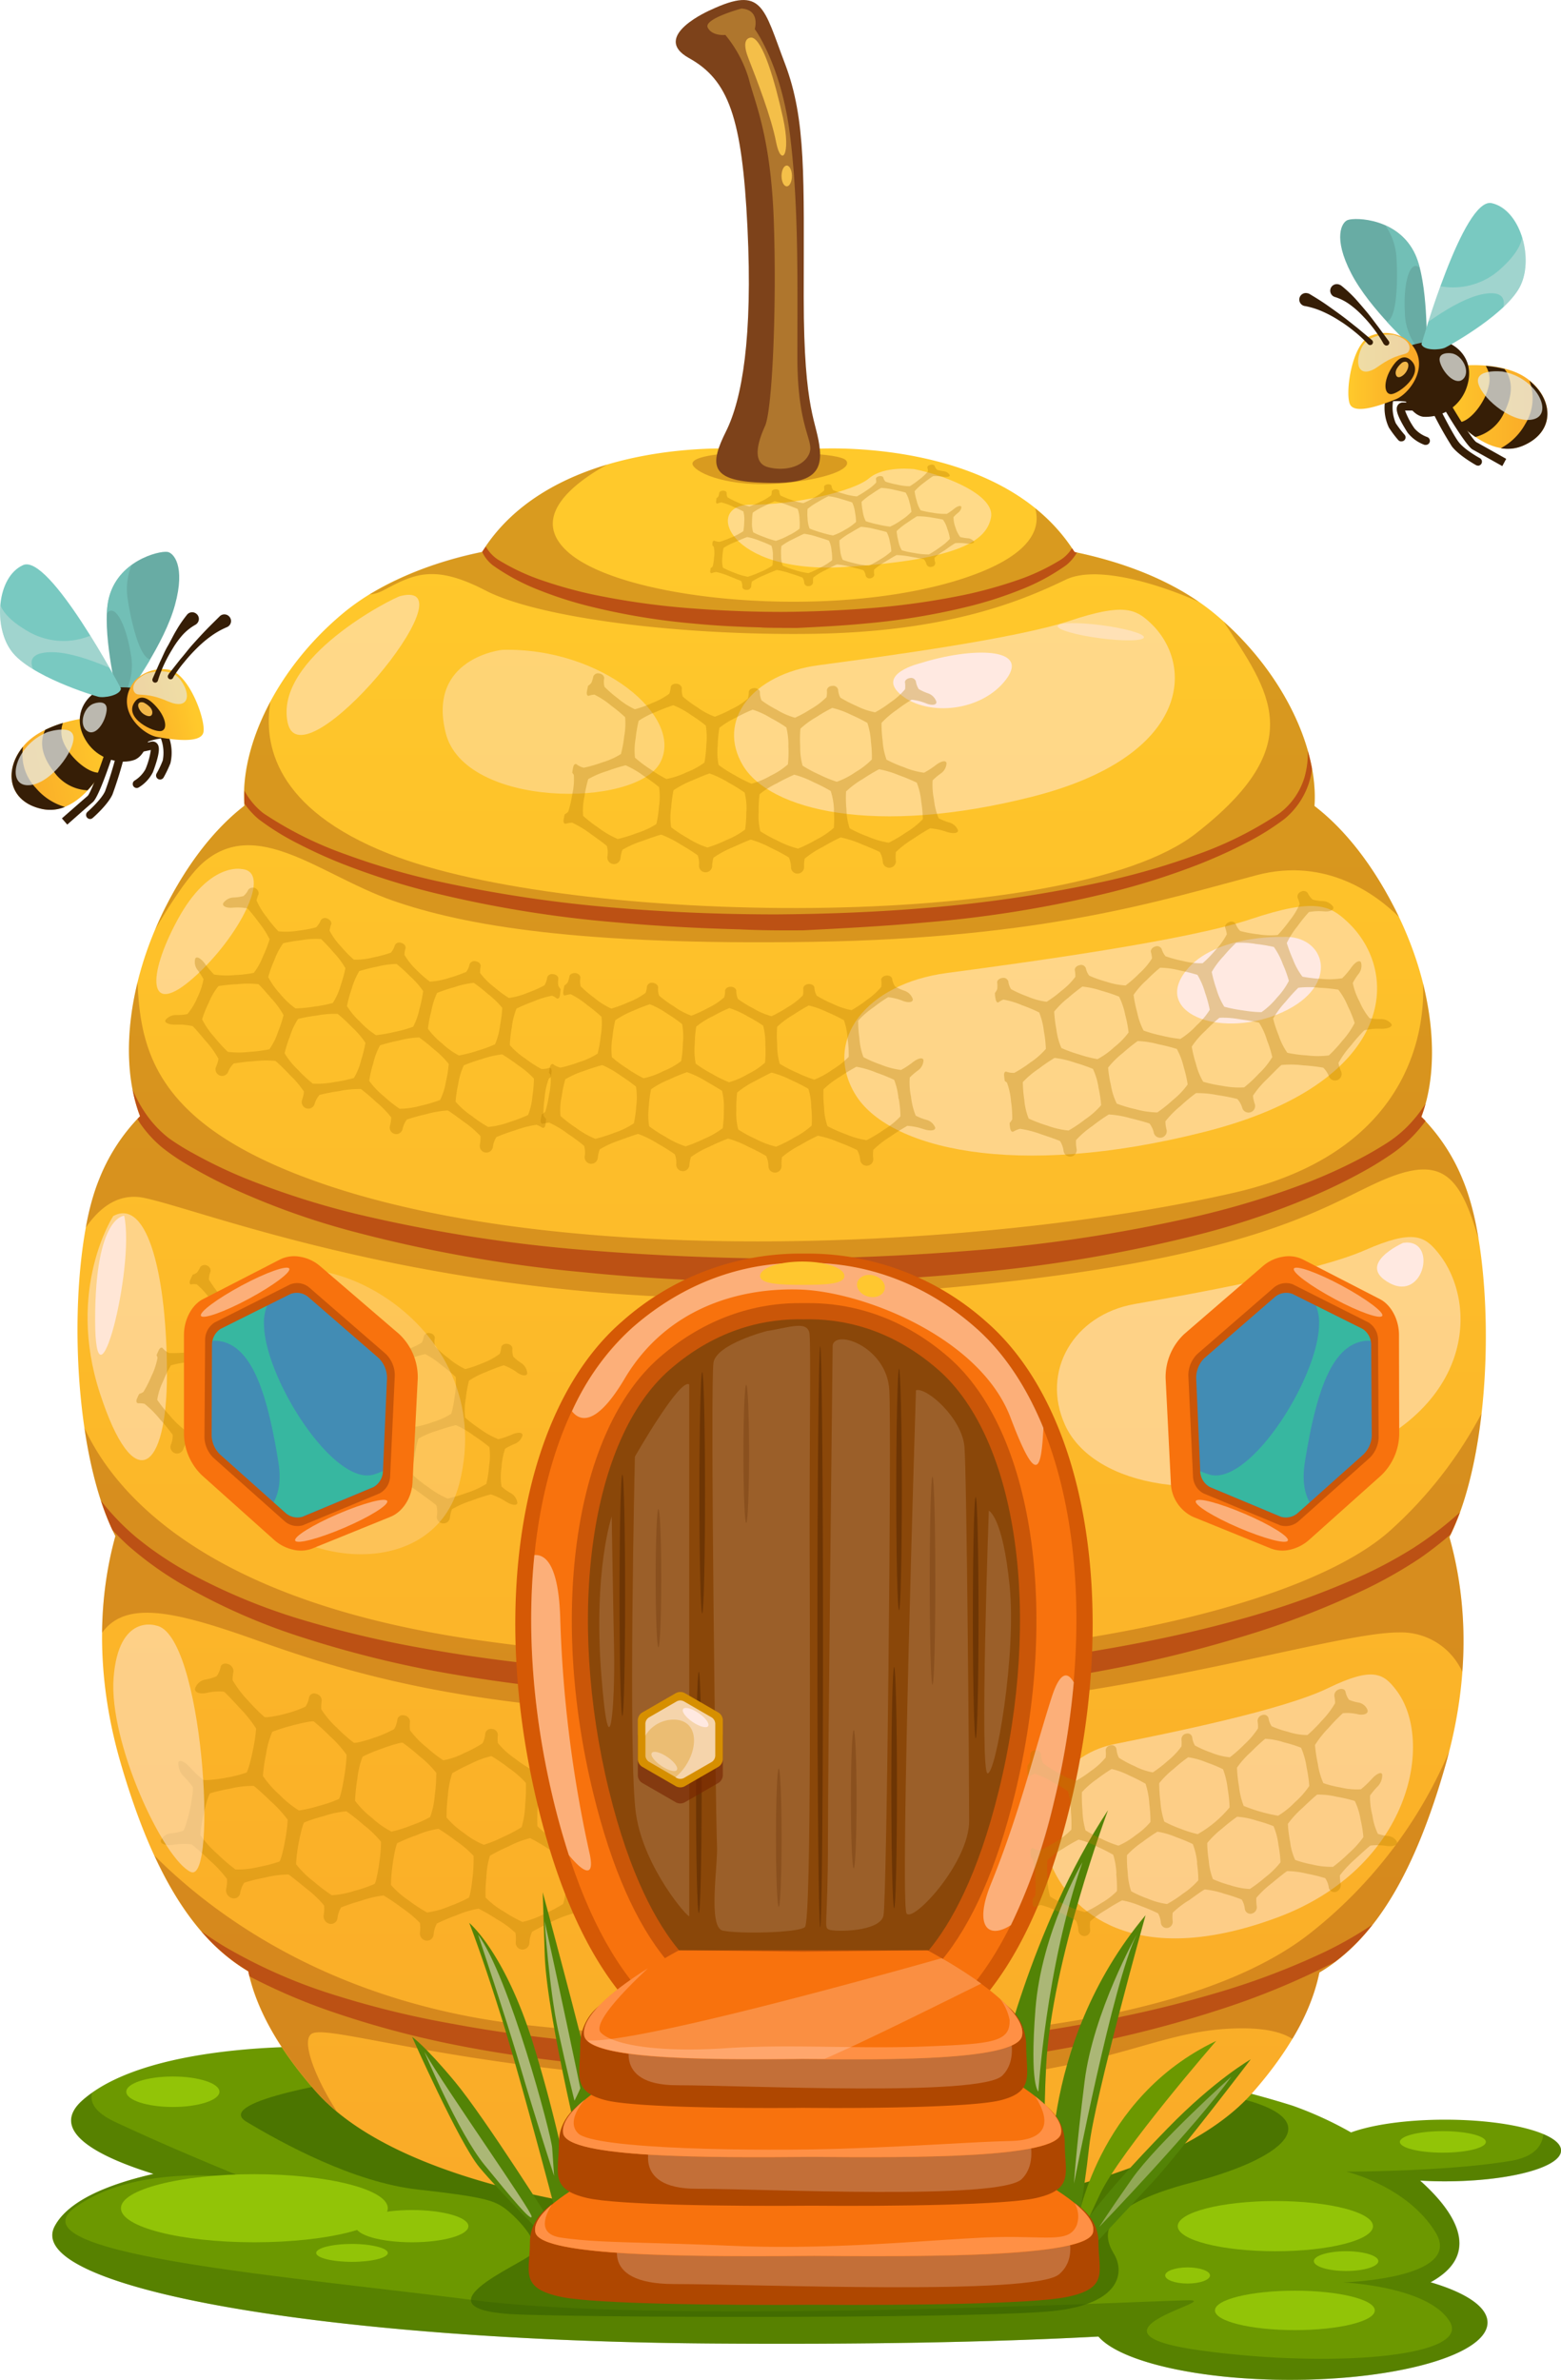 <svg xmlns="http://www.w3.org/2000/svg" xmlns:xlink="http://www.w3.org/1999/xlink" viewBox="0 0 332.12 505.96"><defs><style>.cls-1{fill:url(#radial-gradient);filter:url(#luminosity-noclip);}.cls-2{fill:url(#radial-gradient-2);filter:url(#luminosity-noclip-2);}.cls-3{fill:url(#radial-gradient-3);filter:url(#luminosity-noclip-3);}.cls-4{fill:url(#radial-gradient-4);filter:url(#luminosity-noclip-4);}.cls-5{fill:url(#radial-gradient-5);filter:url(#luminosity-noclip-5);}.cls-6{fill:url(#radial-gradient-6);filter:url(#luminosity-noclip-6);}.cls-7{fill:url(#radial-gradient-7);filter:url(#luminosity-noclip-7);}.cls-8{fill:url(#radial-gradient-8);filter:url(#luminosity-noclip-8);}.cls-9{isolation:isolate;}.cls-10{fill:#6c9800;}.cls-11,.cls-12{fill:#365e00;}.cls-11{opacity:0.38;}.cls-12{opacity:0.59;}.cls-13{fill:url(#linear-gradient);}.cls-14{mask:url(#mask);}.cls-15{fill:#bb8000;opacity:0.34;}.cls-16,.cls-37,.cls-54{fill:#762400;}.cls-16{opacity:0.28;}.cls-17,.cls-39,.cls-41,.cls-42,.cls-43,.cls-60,.cls-61{fill:#ffe9e1;}.cls-17,.cls-25,.cls-27,.cls-29,.cls-39,.cls-41,.cls-42,.cls-60,.cls-61{mix-blend-mode:overlay;}.cls-17{opacity:0.51;}.cls-18{fill:#d7631c;}.cls-19{fill:#7d421a;}.cls-20{fill:#361e06;}.cls-21{fill:#68aca4;}.cls-22,.cls-26{fill:#79c9c1;}.cls-22,.cls-25{opacity:0.65;}.cls-23{fill:url(#linear-gradient-2);}.cls-24{fill:url(#linear-gradient-3);}.cls-25,.cls-27,.cls-29{fill:#e6eae6;}.cls-27,.cls-60{opacity:0.36;}.cls-28{fill:#f2b749;}.cls-29{opacity:0.75;}.cls-30{fill:url(#linear-gradient-4);}.cls-31{fill:url(#linear-gradient-5);}.cls-32,.cls-33{fill:#f4bf49;}.cls-32{opacity:0.42;}.cls-34{fill:#538306;}.cls-35{fill:#d55905;}.cls-36{fill:#f8720d;}.cls-37{opacity:0.35;}.cls-38{fill:#af4700;}.cls-39{opacity:0.25;}.cls-40{fill:#8a4709;}.cls-41{opacity:0.15;}.cls-42{opacity:0.41;}.cls-44{mask:url(#mask-2);}.cls-45{mask:url(#mask-3);}.cls-46{mask:url(#mask-4);}.cls-47{mask:url(#mask-5);}.cls-48{mask:url(#mask-6);}.cls-49{mask:url(#mask-7);}.cls-50{mask:url(#mask-8);}.cls-51{fill:#ff9045;}.cls-52,.cls-53{fill:#592801;}.cls-52{opacity:0.58;}.cls-53{opacity:0.26;}.cls-54{opacity:0.62;}.cls-55{fill:#d68f00;}.cls-56{fill:#ffc72f;}.cls-57{fill:#428cb4;}.cls-58{fill:#2ce88a;opacity:0.47;}.cls-59{fill:#92c407;}.cls-61{opacity:0.88;}</style><radialGradient id="radial-gradient" cx="317.97" cy="330.31" r="34.04" gradientTransform="matrix(-1.55, -0.32, -0.25, 1.2, 653.95, 93.36)" gradientUnits="userSpaceOnUse"><stop offset="0" stop-color="#fff"/><stop offset="1"/></radialGradient><radialGradient id="radial-gradient-2" cx="176.56" cy="175.77" r="29.41" gradientTransform="translate(-122.79 14.29) scale(1.58 1.22)" xlink:href="#radial-gradient"/><radialGradient id="radial-gradient-3" cx="193.17" cy="297.5" r="29.41" gradientTransform="matrix(1.55, -0.32, 0.25, 1.2, -114.83, 93.36)" xlink:href="#radial-gradient"/><radialGradient id="radial-gradient-4" cx="175.75" cy="243.05" r="29.41" gradientTransform="matrix(1.53, 0.39, -0.3, 1.18, -124.89, -57.31)" xlink:href="#radial-gradient"/><radialGradient id="radial-gradient-5" cx="167.63" cy="116.91" r="29.41" gradientTransform="matrix(1.58, 0.01, -0.01, 1.22, -102.62, 20.52)" xlink:href="#radial-gradient"/><radialGradient id="radial-gradient-6" cx="157.08" cy="116.29" r="19.81" gradientTransform="matrix(1.57, -0.21, 0.13, 0.96, -82.92, 33.34)" xlink:href="#radial-gradient"/><radialGradient id="radial-gradient-7" cx="171.6" cy="147.54" r="29.41" gradientTransform="matrix(1.52, -0.45, 0.35, 1.17, -59.1, 123.38)" xlink:href="#radial-gradient"/><radialGradient id="radial-gradient-8" cx="294.93" cy="194.03" r="29.41" gradientTransform="matrix(-1.52, -0.45, -0.35, 1.17, 593.49, 123.38)" xlink:href="#radial-gradient"/><linearGradient id="linear-gradient" x1="166.29" y1="106.79" x2="166.29" y2="524.4" gradientUnits="userSpaceOnUse"><stop offset="0" stop-color="#ffc92b"/><stop offset="1" stop-color="#f9a627"/></linearGradient><filter id="luminosity-noclip" x="25.86" y="343.45" width="106.8" height="84.32" filterUnits="userSpaceOnUse" color-interpolation-filters="sRGB"><feFlood flood-color="#fff" result="bg"/><feBlend in="SourceGraphic" in2="bg"/></filter><mask id="mask" x="25.86" y="343.45" width="106.8" height="84.32" maskUnits="userSpaceOnUse"><path class="cls-1" d="M26.55,374.62c-4.69,22.48,15.12,45.61,44.23,51.68s56.51-7.24,61.2-29.71S116.85,351,87.74,344.91,31.23,352.15,26.55,374.62Z"/></mask><linearGradient id="linear-gradient-2" x1="305.99" y1="86.55" x2="329.23" y2="86.55" xlink:href="#linear-gradient"/><linearGradient id="linear-gradient-3" x1="286.88" y1="78.87" x2="301.91" y2="78.87" xlink:href="#linear-gradient"/><linearGradient id="linear-gradient-4" x1="645.89" y1="130.94" x2="669.12" y2="130.94" gradientTransform="matrix(-0.98, 0.21, 0.21, 0.98, 629.62, -102.15)" xlink:href="#linear-gradient"/><linearGradient id="linear-gradient-5" x1="626.77" y1="123.26" x2="641.81" y2="123.26" gradientTransform="matrix(-0.98, 0.21, 0.21, 0.98, 629.62, -102.15)" xlink:href="#linear-gradient"/><filter id="luminosity-noclip-2" x="109.97" y="193.01" width="93.04" height="71.83" filterUnits="userSpaceOnUse" color-interpolation-filters="sRGB"><feFlood flood-color="#fff" result="bg"/><feBlend in="SourceGraphic" in2="bg"/></filter><mask id="mask-2" x="109.97" y="193.01" width="93.04" height="71.83" maskUnits="userSpaceOnUse"><path class="cls-2" d="M203,228.93c0,19.83-20.83,35.91-46.52,35.91S110,248.76,110,228.93,130.8,193,156.49,193,203,209.1,203,228.93Z"/></mask><filter id="luminosity-noclip-3" x="212.28" y="350.24" width="92.27" height="72.85" filterUnits="userSpaceOnUse" color-interpolation-filters="sRGB"><feFlood flood-color="#fff" result="bg"/><feBlend in="SourceGraphic" in2="bg"/></filter><mask id="mask-3" x="212.28" y="350.24" width="92.27" height="72.85" maskUnits="userSpaceOnUse"><path class="cls-3" d="M304,377.17c4,19.41-13.07,39.4-38.22,44.65s-48.82-6.25-52.87-25.67,13.07-39.41,38.22-44.64S299.91,357.76,304,377.17Z"/></mask><filter id="luminosity-noclip-4" x="25.63" y="262.07" width="91.92" height="73.3" filterUnits="userSpaceOnUse" color-interpolation-filters="sRGB"><feFlood flood-color="#fff" result="bg"/><feBlend in="SourceGraphic" in2="bg"/></filter><mask id="mask-4" x="25.63" y="262.07" width="91.92" height="73.3" maskUnits="userSpaceOnUse"><path class="cls-4" d="M116.68,310.16c-4.88,19.23-29,29.68-53.92,23.37s-41.14-27-36.26-46.25,29-29.69,53.92-23.37S121.56,290.94,116.68,310.16Z"/></mask><filter id="luminosity-noclip-5" x="114.85" y="129.53" width="93.05" height="71.83" filterUnits="userSpaceOnUse" color-interpolation-filters="sRGB"><feFlood flood-color="#fff" result="bg"/><feBlend in="SourceGraphic" in2="bg"/></filter><mask id="mask-5" x="114.85" y="129.53" width="93.05" height="71.83" maskUnits="userSpaceOnUse"><path class="cls-5" d="M207.89,165.82c-.16,19.83-21.12,35.74-46.81,35.53s-46.39-16.46-46.23-36.29,21.12-35.74,46.81-35.53S208.05,146,207.89,165.82Z"/></mask><filter id="luminosity-noclip-6" x="146.93" y="93.59" width="62.34" height="39.02" filterUnits="userSpaceOnUse" color-interpolation-filters="sRGB"><feFlood flood-color="#fff" result="bg"/><feBlend in="SourceGraphic" in2="bg"/></filter><mask id="mask-6" x="146.93" y="93.59" width="62.34" height="39.02" maskUnits="userSpaceOnUse"><path class="cls-6" d="M209.17,109c1.38,10.53-11.41,20.89-28.57,23.14s-32.19-4.47-33.57-15S158.44,96.26,175.6,94,207.79,98.49,209.17,109Z"/></mask><filter id="luminosity-noclip-7" x="206.44" y="182.43" width="91.54" height="73.77" filterUnits="userSpaceOnUse" color-interpolation-filters="sRGB"><feFlood flood-color="#fff" result="bg"/><feBlend in="SourceGraphic" in2="bg"/></filter><mask id="mask-7" x="206.44" y="182.43" width="91.54" height="73.77" maskUnits="userSpaceOnUse"><path class="cls-7" d="M296.83,206.15c5.62,19-9.81,40.34-34.45,47.61s-49.17-2.25-54.78-21.27,9.81-40.34,34.45-47.61S291.22,187.13,296.83,206.15Z"/></mask><filter id="luminosity-noclip-8" x="33.23" y="181.65" width="91.54" height="73.77" filterUnits="userSpaceOnUse" color-interpolation-filters="sRGB"><feFlood flood-color="#fff" result="bg"/><feBlend in="SourceGraphic" in2="bg"/></filter><mask id="mask-8" x="33.23" y="181.65" width="91.54" height="73.77" maskUnits="userSpaceOnUse"><path class="cls-8" d="M34.38,205.36c-5.62,19,9.81,40.34,34.45,47.62s49.17-2.26,54.79-21.27-9.81-40.34-34.46-47.62S40,186.34,34.38,205.36Z"/></mask></defs><g class="cls-9"><g id="Слой_2" data-name="Слой 2"><g id="_Layer_" data-name="&lt;Layer&gt;"><path class="cls-10" d="M332.12,457.2c0-3.6-11-6.53-24.67-6.53-8.24,0-15.51,1.07-20,2.71A77.59,77.59,0,0,0,275,447.69a206.8,206.8,0,0,0-30.91-7.13l-173-5.35s-38.65-1.78-53.51,11.3c-7.13,6.27,2.29,11.72,15.08,15.69-9.16,2.09-18,5.5-21,11.06-7.14,13.08,57.08,24.38,139.73,25,31.12.23,59-.23,82.3-1.48,4.58,5.3,21.09,9.21,40.77,9.21,23.22,0,42-5.45,42-12.19,0-3.34-4.62-6.36-12.11-8.56a17.53,17.53,0,0,0,2.77-1.85c6.67-5.51,2.58-13-5-19.77,1.72.1,3.48.16,5.31.16C321.08,463.75,332.12,460.82,332.12,457.2Z"/><path class="cls-11" d="M328.37,453.75c-.27,2.46-1.86,4.83-7,5.69-13.67,2.28-34.94,2.28-34.94,2.28s12.91,3,19,12.91-19.75,10.64-19.75,10.64,18.23.76,22.79,8.36-25.83,9.88-53.18,6.08,4.55-10.64-2.28-10.64-110.15,5.32-151.94,0S2.28,479.2,16,469.32s36.46-6.08,36.46-6.08-15.2-6.08-28.11-12.16c-4.19-2-5.25-4.1-4.78-6.09-.68.49-1.33,1-1.93,1.52-7.13,6.27,2.29,11.72,15.08,15.69-9.16,2.09-18,5.5-21,11.06-7.14,13.08,57.08,24.38,139.73,25,31.12.23,59-.23,82.3-1.48,4.58,5.3,21.09,9.21,40.77,9.21,23.22,0,42-5.45,42-12.19,0-3.34-4.62-6.36-12.11-8.56a17.53,17.53,0,0,0,2.77-1.85c6.67-5.51,2.58-13-5-19.77,1.72.1,3.48.16,5.31.16,13.63,0,24.67-2.93,24.67-6.55C332.12,455.94,330.74,454.75,328.37,453.75Z"/><path class="cls-12" d="M76,442s-31.15,4.57-23.55,9.12S75.21,464,88.89,465.52s16,2.28,18.23,3.8,8.35,7.59,6.08,9.88-26.59,12.15-2.28,12.91,98.76.76,113.19-.76S239.31,483,237,479.2s-3.8-9.88,16.71-15.2,31.15-14.43,4.56-19S76,442,76,442Z"/><path class="cls-13" d="M311.26,250.93a40.34,40.34,0,0,0-8.86-13.48c4.29-11.25,2.58-28.16-5.64-44.28-5.85-11.47-12.23-18.08-17.09-21.81.86-12.53-7-29-21.05-40.72-9-7.5-20.54-11.32-30-13.28-15.68-24.85-55.5-21.91-55.5-21.91a28.84,28.84,0,0,0-7.61,1.44,29,29,0,0,0-7.63-1.44s-39.82-2.94-55.3,21.9c-9.45,2-21,5.78-29.87,13.27C58.75,142.36,51,158.77,52,171.3c-4.82,3.72-11.14,10.33-16.9,21.79-8.07,16.09-9.65,33-5.29,44.21a40.23,40.23,0,0,0-8.73,13.48c-6.56,15.75-6.67,55.94,3.47,75.81-2.79,10-5.06,26.72,1,47.83,6.75,23.4,15.38,37.69,27.26,44.7,1.28,6.14,4.93,14.85,14.35,25.51,19.42,22,73.14,27.76,99.22,27.8l.54,0,.55,0c26.07,0,79.8-5.61,99.07-27.55,9.36-10.65,12.95-19.36,14.17-25.5,11.85-7,20.39-21.28,27-44.69,5.94-21.12,3.54-37.86.67-47.87C318.37,307,318,266.71,311.26,250.93Z"/><g class="cls-14"><path class="cls-15" d="M40.4,384.78c-.45,2-1.15,4.33-1.45,4.48a11.8,11.8,0,0,1-2.49.53,2.66,2.66,0,0,0-2.24,1.52c-.16.7,1,1.13,2.57.93a14.46,14.46,0,0,1,4-.1,50.68,50.68,0,0,1,3.79,3.37,26.16,26.16,0,0,1,3.73,4,8.72,8.72,0,0,1-.19,2.1,1.73,1.73,0,0,0,1.21,1.94,1.34,1.34,0,0,0,1.76-1,5.42,5.42,0,0,1,.9-2.28,39.82,39.82,0,0,1,4.37-1.07,21.62,21.62,0,0,1,5-.66c.34.16,2,1.52,3.82,3a23.7,23.7,0,0,1,3.78,3.59,8.46,8.46,0,0,1-.1,2.08,1.64,1.64,0,0,0,1.25,1.81,1.39,1.39,0,0,0,1.69-1.17,5.67,5.67,0,0,1,.78-2.31,40.15,40.15,0,0,1,4.24-1.41A21.46,21.46,0,0,1,81.62,403a45.22,45.22,0,0,1,3.87,2.63,24,24,0,0,1,3.86,3.22,9,9,0,0,1,0,2.06,1.54,1.54,0,0,0,1.3,1.69,1.43,1.43,0,0,0,1.61-1.28,5.87,5.87,0,0,1,.69-2.35,40.43,40.43,0,0,1,4.13-1.74,21.37,21.37,0,0,1,4.73-1.43,39.64,39.64,0,0,1,3.92,2.27,20.81,20.81,0,0,1,3.94,2.88,8.65,8.65,0,0,1,.06,2,1.44,1.44,0,0,0,1.35,1.55,1.49,1.49,0,0,0,1.56-1.4,5.84,5.84,0,0,1,.58-2.37c.26-.22,2.08-1.13,4-2.06a23.17,23.17,0,0,1,4.65-1.82,5.34,5.34,0,0,1,1.29.5c.36.19.69-.18.71-.86s0-1.23,0-1.24a2.62,2.62,0,0,1-.65-.81,30.25,30.25,0,0,1,0-4.24,17.86,17.86,0,0,1,.62-4.68l.47-.45s0-.58.07-1.29-.25-1.12-.63-.92a4.45,4.45,0,0,1-1.75.49,31.5,31.5,0,0,1-3.85-2.14,17.26,17.26,0,0,1-3.81-2.94,36,36,0,0,1,.1-4.49,20.21,20.21,0,0,1,.73-4.93,39.24,39.24,0,0,1,3.8-2.3c1.84-1,4-2.11,4.36-2a4.75,4.75,0,0,1,1.21.55c.34.22.65-.25.68-1.05s0-1.47,0-1.47a3,3,0,0,1-.6-.92,7.29,7.29,0,0,1-.11-1.73,1.2,1.2,0,0,0-1.28-1.13,1.28,1.28,0,0,0-1.38,1.08,5.64,5.64,0,0,1-.51,2.13,28.58,28.58,0,0,1-3.75,2.37c-1.84,1-4.08,2-4.4,1.92a28.45,28.45,0,0,1-3.66-2.43,17,17,0,0,1-3.61-3.29,8,8,0,0,1,0-1.73,1.28,1.28,0,0,0-1.24-1.25,1.22,1.22,0,0,0-1.43.95,5.42,5.42,0,0,1-.59,2.1,26.31,26.31,0,0,1-3.86,2.06,15.84,15.84,0,0,1-4.49,1.55,30.63,30.63,0,0,1-3.58-2.78,19.25,19.25,0,0,1-3.5-3.62,7.71,7.71,0,0,1,0-1.77,1.39,1.39,0,0,0-1.2-1.37,1.16,1.16,0,0,0-1.48.84,5.34,5.34,0,0,1-.68,2.06,24.34,24.34,0,0,1-4,1.75c-1.93.71-4.28,1.31-4.6,1.15a32.82,32.82,0,0,1-3.52-3.11,20.32,20.32,0,0,1-3.4-4,9,9,0,0,1,.1-1.78,1.46,1.46,0,0,0-1.16-1.49,1.11,1.11,0,0,0-1.52.72,5.32,5.32,0,0,1-.78,2A24.61,24.61,0,0,1,61,364.29c-2,.56-4.41.95-4.73.77a37.48,37.48,0,0,1-3.47-3.48,22.7,22.7,0,0,1-3.31-4.35,7.81,7.81,0,0,1,.18-1.79,1.61,1.61,0,0,0-1.13-1.63c-.74-.29-1.46,0-1.59.59a4.88,4.88,0,0,1-.88,2,10.22,10.22,0,0,1-2.36.69,2.88,2.88,0,0,0-2.2,1.86c-.19.83.89,1.3,2.37,1a11.51,11.51,0,0,1,3.78-.27c.31.2,1.85,1.83,3.45,3.58a26.21,26.21,0,0,1,3.38,4.25,34.89,34.89,0,0,1-.69,4.62c-.42,2.15-1.09,4.57-1.37,4.74a25.74,25.74,0,0,1-4.3,1.09c-2.09.41-4.62.63-4.94.43a24.28,24.28,0,0,1-2.78-2.65c-1.19-1.27-2.29-1.71-2.47-1a4,4,0,0,0,1.2,3A18.85,18.85,0,0,1,41,379.91C41.16,380.24,40.84,382.74,40.4,384.78Zm63.84,9.77a39.51,39.51,0,0,1,4-2,20.31,20.31,0,0,1,4.55-1.74,39.65,39.65,0,0,1,3.82,2.23,20.63,20.63,0,0,1,3.87,2.85,33.59,33.59,0,0,1,0,4.31,16.61,16.61,0,0,1-.66,4.6,32.68,32.68,0,0,1-4,2.12,19.64,19.64,0,0,1-4.67,1.71,32.37,32.37,0,0,1-3.94-2.2,17.84,17.84,0,0,1-3.9-3,30.35,30.35,0,0,1,.17-4.26A17.46,17.46,0,0,1,104.24,394.55Zm-5.53-4.83a18.22,18.22,0,0,1-3.7-3.29,34.08,34.08,0,0,1,.27-4.5,20.17,20.17,0,0,1,.93-4.91,38.87,38.87,0,0,1,3.9-2,18.26,18.26,0,0,1,4.46-1.65,35.3,35.3,0,0,1,3.65,2.51,20.32,20.32,0,0,1,3.66,3.19,36.31,36.31,0,0,1-.14,4.56,19.42,19.42,0,0,1-.75,4.84,29.61,29.61,0,0,1-3.93,2.08,27.8,27.8,0,0,1-4.12,1.68A17.84,17.84,0,0,1,98.71,389.72Zm-14.15,2.14a38.29,38.29,0,0,1,4.07-1.68,19.44,19.44,0,0,1,4.65-1.36A40.68,40.68,0,0,1,97,391.39a21.22,21.22,0,0,1,3.76,3.2,32.74,32.74,0,0,1-.19,4.33c-.19,2-.59,4.36-.85,4.57a30.62,30.62,0,0,1-4.09,1.8,18.28,18.28,0,0,1-4.76,1.33A32.29,32.29,0,0,1,87,404.09a19.35,19.35,0,0,1-3.81-3.32,32.09,32.09,0,0,1,.34-4.28C83.8,394.44,84.29,392.07,84.56,391.86Zm-5.39-5.33a19.77,19.77,0,0,1-3.62-3.65,33.78,33.78,0,0,1,.46-4.53,19.34,19.34,0,0,1,1.13-4.86,33.14,33.14,0,0,1,4-1.67c1.94-.72,4.25-1.42,4.56-1.28a42.37,42.37,0,0,1,3.57,2.87,21.52,21.52,0,0,1,3.56,3.53,36.17,36.17,0,0,1-.31,4.58,18,18,0,0,1-1,4.81,25.84,25.84,0,0,1-4,1.77,28.82,28.82,0,0,1-4.22,1.33A18.67,18.67,0,0,1,79.17,386.53Zm-14.43.94a35.83,35.83,0,0,1,4.2-1.36,19.51,19.51,0,0,1,4.77-1,47,47,0,0,1,3.69,2.92,22.36,22.36,0,0,1,3.67,3.56A31.54,31.54,0,0,1,80.7,396c-.26,2-.76,4.36-1,4.54A27.28,27.28,0,0,1,75.47,402a19.15,19.15,0,0,1-4.88.95,37.43,37.43,0,0,1-3.83-2.9A20.53,20.53,0,0,1,63,396.36a28.91,28.91,0,0,1,.51-4.3C63.88,390,64.47,387.65,64.74,387.47Zm-5.27-5.88a21.68,21.68,0,0,1-3.53-4,35.42,35.42,0,0,1,.65-4.55,19.67,19.67,0,0,1,1.34-4.83,36.57,36.57,0,0,1,4.16-1.32c2-.55,4.38-1.05,4.68-.88a43.84,43.84,0,0,1,3.51,3.21,23.78,23.78,0,0,1,3.47,3.89,36.35,36.35,0,0,1-.51,4.6c-.32,2.15-.88,4.59-1.15,4.78a27.1,27.1,0,0,1-4.16,1.44,28.73,28.73,0,0,1-4.33,1A21.88,21.88,0,0,1,59.47,381.59Zm-14.75-.32a40.88,40.88,0,0,1,4.35-1,19.55,19.55,0,0,1,4.9-.56c.33.18,2,1.67,3.65,3.28a25.81,25.81,0,0,1,3.59,3.92,31.76,31.76,0,0,1-.55,4.36c-.35,2.05-.95,4.35-1.23,4.53a31.51,31.51,0,0,1-4.34,1.13,18.4,18.4,0,0,1-5,.54,39,39,0,0,1-3.8-3.26,23.44,23.44,0,0,1-3.68-4.06,30.07,30.07,0,0,1,.7-4.32C43.74,383.77,44.44,381.44,44.72,381.27Z"/></g><path class="cls-16" d="M155.29,96.38s-9.51.48-7.74,2.74,9.67,4.67,19.83,3.55,14-3.39,12.57-4.84S166.57,95.9,155.29,96.38Z"/><path class="cls-17" d="M306,266.39c-2.85-3.52-5.2-5.15-15.61-.58s-36,9.16-49,11.45S221.4,291.58,226.61,303s25.58,18.32,56.37,8S314.71,277.21,306,266.39Z"/><path class="cls-17" d="M297.07,359.35c-2.68-3.5-4.89-5.11-14.5-.44s-33.33,9.48-45.39,11.89-18.38,14.48-13.44,25.89,19.53,21.56,48,11S305.3,370.1,297.07,359.35Z"/><path class="cls-18" d="M273.26,174.14a16.48,16.48,0,0,0,5.5-8.6,17.63,17.63,0,0,0,.38-2.13c-.23-1.24-.53-2.5-.89-3.77a18.88,18.88,0,0,1-.69,5.57,15,15,0,0,1-5.31,7.68,78.65,78.65,0,0,1-17.46,8.76,152.28,152.28,0,0,1-18.9,5.56,286.57,286.57,0,0,1-39,5.84c-10.53.89-21.09,1.28-31.66,1.36-11.28,0-22.54-.43-33.76-1.36a286.71,286.71,0,0,1-39.05-5.84,151.63,151.63,0,0,1-18.9-5.57A78.15,78.15,0,0,1,56,172.88,15.37,15.37,0,0,1,52,168.1c0,.93,0,1.85,0,2.74a17.39,17.39,0,0,0,3,3.31,54.81,54.81,0,0,0,8.59,5.31c3,1.54,6,2.91,9.13,4.15a155.11,155.11,0,0,0,19,6.08,251.39,251.39,0,0,0,39.38,6.42c8.69.79,17.41,1.25,26.13,1.48,4.57.23,9.13.24,13.69.21,8.73-.44,17.44-.9,26.13-1.69a249.09,249.09,0,0,0,39.38-6.43,154.1,154.1,0,0,0,19.06-6.08c3.1-1.24,6.15-2.6,9.13-4.14A55.25,55.25,0,0,0,273.26,174.14Z"/><path class="cls-18" d="M302.4,237.45a27.73,27.73,0,0,0,.9-2.8,28.85,28.85,0,0,1-4.15,5.14,26.4,26.4,0,0,1-4.64,3.59c-1.72,1.07-3.44,2.06-5.24,3a109.5,109.5,0,0,1-11,5A181.46,181.46,0,0,1,255,258.51a328.4,328.4,0,0,1-48.18,7.37q-19.89,1.61-39.9,1.73-21.12-.11-42.18-1.81a322.38,322.38,0,0,1-49-7.72,175,175,0,0,1-23.55-7.55,102.32,102.32,0,0,1-11.12-5.34A49.14,49.14,0,0,1,35.93,242a23.85,23.85,0,0,1-4.19-4.21,28.41,28.41,0,0,1-3.53-6.13,33.24,33.24,0,0,0,1.59,5.68l-.55.58c.25.39.47.79.73,1.16a25.63,25.63,0,0,0,4.43,4.82,45.86,45.86,0,0,0,5.3,3.64A102.49,102.49,0,0,0,51,253.36a160.38,160.38,0,0,0,23.82,8.4,298,298,0,0,0,49.55,8.76c11.2,1.13,22.43,1.74,33.66,2,0,.2,16.53.2,16.53.2,10.94-.47,21.86-1.05,32.76-2.14A303.93,303.93,0,0,0,256,262.24a168.36,168.36,0,0,0,23.47-8,115.34,115.34,0,0,0,11.16-5.49c1.79-1,3.59-2.13,5.3-3.29a29.64,29.64,0,0,0,4.88-4.13,31.65,31.65,0,0,0,2.5-3C303,238,302.69,237.71,302.4,237.45Z"/><path class="cls-18" d="M292,409.21A84.86,84.86,0,0,1,282,414.93a156.8,156.8,0,0,1-23.55,8.9,245.85,245.85,0,0,1-24.57,5.87c-8.27,1.62-16.61,2.86-25,3.81a428.36,428.36,0,0,1-44.3,2.55c-14.14-.15-28.25-.81-42.29-2.14-8.67-.85-17.3-2-25.84-3.6a198.22,198.22,0,0,1-25.28-6.16,112,112,0,0,1-23.66-10.45q-2.4-1.47-4.69-3.11a40.51,40.51,0,0,0,10,8.52c.08.35.15.71.25,1.08a126.93,126.93,0,0,0,17,7.33,201.85,201.85,0,0,0,25.59,7c8.67,1.77,17.41,3.07,26.18,4,12.14,1.4,24.33,2.1,36.52,2.41,0,.19,16.23.2,16.23.2a1.32,1.32,0,0,0,0-.28c11.65-.38,23.3-1.23,34.87-2.73,8.48-1.08,16.92-2.47,25.3-4.23a247.32,247.32,0,0,0,24.78-6.64,160.65,160.65,0,0,0,23.78-9.78c.26-.13.51-.28.76-.42A42.58,42.58,0,0,0,292,409.21Z"/><path class="cls-18" d="M300.66,329.15a95.17,95.17,0,0,1-11.72,6.24,179,179,0,0,1-25.16,8.92c-8.59,2.4-17.33,4.3-26.12,5.88S220,353.05,211.14,354c-15.64,1.63-31.36,2.45-47.09,2.55-14.82-.15-29.63-.81-44.38-2.13-9.16-.85-18.3-2-27.36-3.58a226.69,226.69,0,0,1-26.84-6.11,127.16,127.16,0,0,1-25.35-10.38,73.31,73.31,0,0,1-11.29-7.63,52.2,52.2,0,0,1-7.35-7.65,55.58,55.58,0,0,0,2.44,6.22c1.06,1.14,2.15,2.24,3.31,3.29a73.48,73.48,0,0,0,11.46,8.25,130.4,130.4,0,0,0,25.7,11.32,230.25,230.25,0,0,0,27.14,6.95c9.18,1.73,18.42,3,27.68,4,12.75,1.38,25.55,2.07,38.35,2.38,0,.2,17.39.2,17.39.2a2.44,2.44,0,0,0,0-.27c12.26-.39,24.52-1.23,36.71-2.72,9-1.08,17.93-2.47,26.81-4.23s17.67-4,26.33-6.64a181.55,181.55,0,0,0,25.38-9.77,96.52,96.52,0,0,0,11.91-6.74,76.46,76.46,0,0,0,6.53-5.07q1.06-2.21,2-4.71A75.31,75.31,0,0,1,300.66,329.15Z"/><path class="cls-18" d="M169.64,133.51c4.86-.24,9.72-.48,14.56-.95a144,144,0,0,0,22-3.65,83.63,83.63,0,0,0,10.66-3.41,45,45,0,0,0,9.95-5.31,9.48,9.48,0,0,0,2.32-2.72l-.5-.11c-.17-.28-.37-.53-.55-.8a8,8,0,0,1-2.24,2.35,45.19,45.19,0,0,1-9.74,4.56,94.74,94.74,0,0,1-10.49,2.92,162.14,162.14,0,0,1-21.66,3q-8.73.65-17.51.71-9.37,0-18.71-.71a162.23,162.23,0,0,1-21.65-3,93.5,93.5,0,0,1-10.49-2.91,45.52,45.52,0,0,1-9.75-4.57,8.15,8.15,0,0,1-2.47-2.69c-.26.37-.53.75-.78,1.14a7.88,7.88,0,0,0,2.29,2.85,45.09,45.09,0,0,0,9.94,5.3,82.07,82.07,0,0,0,10.66,3.41,142.79,142.79,0,0,0,22,3.65c4.84.47,9.7.71,14.55.83C162,133.51,169.64,133.51,169.64,133.51Z"/><path class="cls-19" d="M151.25,2.09s-13.06,5.59-4.66,10.26,11.3,12.57,12.44,36-1.14,36.51-4.56,43.36-3.43,10.27,6.27,10.84,14.27-.57,13.7-6.85S171,88.25,171,63.15s.57-37.66-4-49.64S162.29-3.06,151.25,2.09Z"/><path class="cls-16" d="M279.25,410.63c-29.77,24-102.46,26.9-166.57,20C71,426.2,45.59,407.26,32.86,394.52c5.47,11.86,12,19.89,20,24.6,1.28,6.14,4.93,14.85,14.35,25.51a40.07,40.07,0,0,0,4.44,4.27c-4.64-7.22-7.67-15.16-5.3-16.52,4-2.29,37.2,9.73,103,10.87s72.69-12,95-12c5.19,0,8.53.9,10.62,2.25a44.49,44.49,0,0,0,5.75-14.11c11.85-7,20.39-21.28,27-44.69.22-.78.41-1.53.6-2.3A97.8,97.8,0,0,1,279.25,410.63Z"/><path class="cls-20" d="M298.14,93.85a.84.84,0,0,1-.64-.28,23.63,23.63,0,0,1-2-2.67,9.86,9.86,0,0,1-.68-6.36c.15-.41.62-1.66,6.08-.54a.85.85,0,0,1,.67,1,.84.84,0,0,1-1,.66,14.06,14.06,0,0,0-4.19-.35,8.77,8.77,0,0,0,.58,4.66,22.46,22.46,0,0,0,1.86,2.44.85.85,0,0,1-.63,1.43Z"/><path class="cls-21" d="M300.62,74c-.07-.21-9.14-8.17-13.12-15.85s-2-10.93-.76-11.37c1.74-.62,10.88-.35,14.37,7.33,2.75,6,2.44,19.48,2.44,19.48Z"/><path class="cls-22" d="M302.05,56.93a16.56,16.56,0,0,0-.94-2.79A12.24,12.24,0,0,0,294.8,48a13.55,13.55,0,0,1,2.32,6.75c.28,4.66.18,12.79-2.05,13.69,3,3.24,5.51,5.51,5.55,5.62l.92-.13a12.51,12.51,0,0,1-2.64-7.59C298.55,60,300,55.1,302.05,56.93Z"/><path class="cls-23" d="M306,84.71s9.15,13.88,18.08,10c7-3,6.42-10,1-14.09s-15-2.79-15-2.79Z"/><path class="cls-20" d="M298.46,84s1.6,4.19,4.32,4.61a9.19,9.19,0,0,0,9.35-6.49c1.62-5.13-1.54-8.31-4.18-9.29s-7.61.56-7.61.56Z"/><path class="cls-24" d="M299.21,72.15a8.16,8.16,0,0,0-7.47-.8c-4.24,1.61-5.66,12.72-4.45,14.74s6.67,0,9.7-1.21S305.07,77,299.21,72.15Z"/><path class="cls-25" d="M296.55,71.2s-5.35-.73-6.94,2.92-.24,6.57,3.65,3.78,5.73-2.32,6.34-3.05S300.21,72.18,296.55,71.2Z"/><path class="cls-20" d="M300.27,76.68c-.77-.76-2.23-1.54-4.12,1.4s-1.74,5.79-.14,5.72S303.13,79.52,300.27,76.68Z"/><path class="cls-26" d="M302.43,73.19s8.94-31.33,14.94-30,8.93,11.37,6.21,17.37-14.94,12.77-16.06,13.33S302.92,74.59,302.43,73.19Z"/><path class="cls-27" d="M319.59,56.87a15,15,0,0,1-13.12,4c-1,2.77-1.88,5.41-2.56,7.53,3.14-2.19,8.29-5.53,12.45-6,3.52-.38,3.8,1.36,3.51,2.93a16.42,16.42,0,0,0,3.71-4.73,14.79,14.79,0,0,0,.27-10.06C323.57,52.1,322.47,54.22,319.59,56.87Z"/><path class="cls-28" d="M298.34,77.08s-1.66,1.27-1.37,2.5,1.62.39,2.19-.49C300.1,77.63,299.6,76.43,298.34,77.08Z"/><path class="cls-20" d="M316.74,82.06c-.7,3.41-3.91,7.6-6.35,7.74a18.19,18.19,0,0,0,3.52,3.11A9.26,9.26,0,0,0,320,87.78c2.47-4.94,1.28-7.71.11-9.33a23.28,23.28,0,0,0-4-.65A5.57,5.57,0,0,1,316.74,82.06Z"/><path class="cls-20" d="M325.39,80.94a10.37,10.37,0,0,1-.86,9.18,12.89,12.89,0,0,1-5.21,5.17,8.29,8.29,0,0,0,4.75-.54C330.92,91.81,330.5,85,325.39,80.94Z"/><path class="cls-20" d="M291.05,73.16a25.7,25.7,0,0,0-2.91-2.7,30.27,30.27,0,0,0-3.23-2.32,25.05,25.05,0,0,0-3.49-1.89,17,17,0,0,0-3.71-1.17,1.39,1.39,0,1,1,.47-2.73,1.22,1.22,0,0,1,.48.18c1.25.75,2.44,1.48,3.57,2.27s2.24,1.58,3.33,2.39,2.13,1.67,3.2,2.5l3.13,2.61a.6.6,0,1,1-.77.92Z"/><path class="cls-20" d="M294.39,73.14a24.76,24.76,0,0,0-2-3.09,28.13,28.13,0,0,0-2.4-2.82,19.61,19.61,0,0,0-2.73-2.43,10.94,10.94,0,0,0-3.12-1.62,1.4,1.4,0,1,1,.78-2.68,1.64,1.64,0,0,1,.49.26,27.48,27.48,0,0,1,3,2.8c.88,1,1.69,1.93,2.5,2.91s1.54,2,2.31,3l2.25,3.05a.6.6,0,0,1-.13.84.61.61,0,0,1-.84-.13A.35.35,0,0,1,294.39,73.14Z"/><path class="cls-20" d="M303.37,94.58a.74.74,0,0,1-.29,0A8.09,8.09,0,0,1,299.49,92c-2.51-3.94-2.52-5.1-2.14-5.78a1.26,1.26,0,0,1,1.15-.65h5.85a.86.86,0,1,1,0,1.72h-5.41a16.52,16.52,0,0,0,2,3.79,6.48,6.48,0,0,0,2.74,1.85.86.86,0,0,1-.3,1.66Z"/><path class="cls-20" d="M314.45,99a.87.87,0,0,1-.41-.11c-.15-.08-3.71-2.07-5.15-4a78.76,78.76,0,0,1-4.21-7.55.85.85,0,1,1,1.53-.76s2.78,5.55,4.06,7.3,4.56,3.51,4.59,3.53a.86.86,0,0,1-.41,1.61Z"/><path class="cls-20" d="M319.63,99.1s-5-2.8-6.32-3.53-5.46-7.61-6.66-9.7a.84.84,0,0,1,.31-1.16.85.85,0,0,1,1.17.31c2.31,4,5.26,8.59,6,9,1.33.73,6.33,3.54,6.33,3.54Z"/><path class="cls-29" d="M319.69,79s-6.21-.73-5.12,2.69,7.68,8.64,11.82,7.42S327,80.33,319.69,79Z"/><path class="cls-29" d="M308.61,75.1s-3-.37-2.19,2.07,3.53,5,5,3.29S310.92,75.22,308.61,75.1Z"/><path class="cls-20" d="M34.06,165.74a.86.86,0,0,1-.74-1.29,20.46,20.46,0,0,0,1.31-2.77,8.71,8.71,0,0,0-.4-4.68,13.25,13.25,0,0,0-4,1.22.86.86,0,0,1-.69-1.57c5.11-2.24,5.83-1.11,6.07-.74a9.81,9.81,0,0,1,.65,6.36,25.83,25.83,0,0,1-1.43,3A.88.88,0,0,1,34.06,165.74Z"/><path class="cls-21" d="M27.69,146.84c0-.21,7.25-9.88,9.54-18.22s-.34-11.11-1.61-11.28c-1.84-.26-10.72,1.92-12.54,10.15-1.43,6.49,1.66,19.56,1.66,19.56Z"/><path class="cls-22" d="M22.73,130.41a17.83,17.83,0,0,1,.35-2.92A12.19,12.19,0,0,1,28,120.15a13.43,13.43,0,0,0-.85,7.08c.68,4.62,2.47,12.55,4.84,13-2.23,3.79-4.24,6.54-4.26,6.65l-.92.07a12.55,12.55,0,0,0,1-8C26.78,132.64,24.41,128.19,22.73,130.41Z"/><path class="cls-30" d="M24.65,158.4S18.6,173.89,9.07,172C1.58,170.5.7,163.49,5.18,158.4s14.1-5.85,14.1-5.85Z"/><path class="cls-20" d="M31.88,156.15s-.7,4.44-3.28,5.41-7.86.24-10.49-4.4-.22-8.45,2.17-9.95,7.55-1,7.55-1Z"/><path class="cls-31" d="M28.68,144.72a8.2,8.2,0,0,1,7.14-2.35c4.49.7,8.18,11.28,7.41,13.5s-6.52,1.39-9.74.84S24,150.68,28.68,144.72Z"/><path class="cls-25" d="M31.08,143.24s5.09-1.83,7.4,1.41,1.6,6.37-2.79,4.45-6.08-1.07-6.83-1.66S27.71,144.94,31.08,143.24Z"/><path class="cls-20" d="M28.58,149.36c.6-.91,1.87-2,4.32.51s2.91,5.31,1.33,5.57S26.38,152.74,28.58,149.36Z"/><path class="cls-26" d="M25.74,146.4S10.49,117.61,4.9,120.15s-6.37,13-2.46,18.29,17.26,9.39,18.47,9.7S25.56,147.87,25.74,146.4Z"/><path class="cls-27" d="M5.57,134a15,15,0,0,0,13.65,1.15c1.56,2.5,3,4.9,4.08,6.83-3.53-1.48-9.25-3.69-13.43-3.27-3.53.35-3.44,2.11-2.82,3.59a16.23,16.23,0,0,1-4.61-3.86,14.82,14.82,0,0,1-2.37-9.78C.68,130.17,2.2,132,5.57,134Z"/><path class="cls-28" d="M30.55,149.36s1.9.89,1.86,2.15-1.5.72-2.24,0C29,150.26,29.19,149,30.55,149.36Z"/><path class="cls-20" d="M13.59,158c1.4,3.2,5.4,6.63,7.82,6.26a18.07,18.07,0,0,1-2.79,3.77,9.24,9.24,0,0,1-7-3.75c-3.44-4.31-2.86-7.27-2-9.1a24.22,24.22,0,0,1,3.77-1.47A5.57,5.57,0,0,0,13.59,158Z"/><path class="cls-20" d="M4.9,158.76a10.31,10.31,0,0,0,2.75,8.8,12.69,12.69,0,0,0,6.17,4,8.27,8.27,0,0,1-4.75.47C1.75,170.53.75,163.81,4.9,158.76Z"/><path class="cls-20" d="M35.87,143.34l2.52-3.2c.88-1,1.69-2.11,2.6-3.12s1.81-2,2.77-3,2-2,3-3a1.4,1.4,0,0,1,2,.05,1.39,1.39,0,0,1-.06,2,1.63,1.63,0,0,1-.44.28,17,17,0,0,0-3.39,1.92,24.48,24.48,0,0,0-3,2.56,35.81,35.81,0,0,0-2.68,2.95A24.89,24.89,0,0,0,36.87,144a.6.6,0,1,1-1-.59A.18.18,0,0,1,35.87,143.34Z"/><path class="cls-20" d="M32.47,144.28,34,140.82c.56-1.12,1-2.29,1.65-3.4s1.17-2.25,1.84-3.36a26.83,26.83,0,0,1,2.27-3.32,1.4,1.4,0,0,1,2-.26,1.39,1.39,0,0,1,.23,2,1.48,1.48,0,0,1-.43.36A11,11,0,0,0,38.85,135,19.24,19.24,0,0,0,36.68,138a31.89,31.89,0,0,0-1.76,3.25,25.78,25.78,0,0,0-1.32,3.45.6.6,0,1,1-1.16-.32Z"/><path class="cls-20" d="M29.09,167.54a.85.85,0,0,1-.72-.4.86.86,0,0,1,.27-1.18,6.57,6.57,0,0,0,2.29-2.38,16.23,16.23,0,0,0,1.16-4.12l-5.29,1.12-.36-1.68,5.72-1.21a1.26,1.26,0,0,1,1.26.39c.51.58.75,1.73-.89,6.1a8,8,0,0,1-3,3.23A.94.94,0,0,1,29.09,167.54Z"/><path class="cls-20" d="M19.17,174.13a.86.86,0,0,1-.57-1.5s2.92-2.54,3.76-4.41a83.5,83.5,0,0,0,2.46-8,.86.86,0,1,1,1.66.43,84.59,84.59,0,0,1-2.55,8.26c-1,2.21-4.07,4.89-4.21,5A.82.82,0,0,1,19.17,174.13Z"/><path class="cls-20" d="M14.31,175.32,13.17,174s4.31-3.78,5.47-4.77c.63-.6,2.56-5.71,4-10.1a.85.85,0,1,1,1.62.53c-.74,2.27-3.25,9.8-4.5,10.87S14.31,175.32,14.31,175.32Z"/><path class="cls-29" d="M10.07,155.67s5.93-2,5.56,1.55-5.71,10.05-10,9.72S3.21,158.49,10.07,155.67Z"/><path class="cls-29" d="M20.1,149.55s2.9-1,2.58,1.57-2.42,5.61-4.21,4.25S17.86,150.15,20.1,149.55Z"/><path class="cls-32" d="M157.77,1.81S149.64,4,150.58,5.87s3.75,1.56,3.75,1.56a26.7,26.7,0,0,1,5,9.38c1.25,5,4.69,12.19,5.31,30.32s-.31,40-1.87,43.44-2.82,7.82.62,8.75,7.51,0,8.76-2.81-2.5-5-2.5-20.63.31-32.19-1.57-47.19-7.5-22.51-7.5-22.51S161.83,2.12,157.77,1.81Z"/><path class="cls-33" d="M160,8s-2.63-.39-.79,4.33,4.86,12.48,5.91,17.87,3.29,3,1.45-5.25C164.82,17.12,162.35,8.6,160,8Z"/><path class="cls-33" d="M168.49,37.41c0,1.22-.49,2.21-1.1,2.21s-1.11-1-1.11-2.21.5-2.21,1.11-2.21S168.49,36.19,168.49,37.41Z"/><path class="cls-16" d="M172.72,134.76c28.73-.39,44.45-6.9,54-11.5,7.74-3.72,23.76,2.59,28.38,4.73-8.35-5.78-18.23-8.92-26.52-10.63a38,38,0,0,0-8.33-9.28c1.41,4.92-1.76,10.38-15,14.8-27.58,9.19-73.18,5-84.67-5.75-7.92-7.39,1.8-14.6,8.62-18.37-10,3-20.36,8.48-26.66,18.59a75.38,75.38,0,0,0-23.94,9.05,7.76,7.76,0,0,0,2.89-.84c6.52-3.45,10.73-5.75,21.84,0S144,135.14,172.72,134.76Z"/><path class="cls-16" d="M296.76,193.17c-5.85-11.47-12.23-18.08-17.09-21.81.82-12-6.36-27.59-19.33-39.21,9.61,14.79,18.67,26-6,45.13-27.2,21.08-133,19.55-171.66,4.22C58.5,171.93,56,158.17,57.54,149.19,53.46,156.8,51.48,164.6,52,171.3c-4.82,3.72-11.14,10.33-16.9,21.79-.75,1.51-1.43,3-2.08,4.54,1.66-2.91,6.46-10.84,9.94-14,11.49-10.34,25.16,2.44,40.49,7.81s39.85,9.58,89.28,8.81,74.33-8.81,94.64-14.18c14.83-3.92,25.56,4.22,30.28,8.89C297.35,194.38,297.07,193.78,296.76,193.17Z"/><path class="cls-16" d="M311.26,250.93a40.34,40.34,0,0,0-8.86-13.48c2.88-7.55,3-17.66.36-28.35.38,8-1.33,35.52-40,44.44-49.62,11.44-142.29,17.15-196.7-2.78-32.91-12-36.16-27.36-36.8-41.9-2.63,10.73-2.4,20.88.54,28.44a40.23,40.23,0,0,0-8.73,13.48A50.87,50.87,0,0,0,18.25,261c2.89-4.21,6.92-7.41,12.31-6.33,13.41,2.68,69.74,25.67,150.2,20.69s98.64-17.62,111.89-23.76c13.71-6.35,17.79-2.49,21.92,11.84A56.73,56.73,0,0,0,311.26,250.93Z"/><path class="cls-17" d="M286.69,196c-3.76-3.52-6.87-5.15-20.61-.57s-47.51,9.16-64.68,11.45-26.33,14.3-19.46,25.75,33.77,18.32,74.41,8S298.24,206.81,286.69,196Z"/><path class="cls-17" d="M244.75,132.43c-3.11-2.92-5.68-4.26-17.05-.47s-39.31,7.58-53.52,9.47-21.79,11.84-16.11,21.32,28,15.16,61.58,6.63S254.31,141.39,244.75,132.43Z"/><path class="cls-16" d="M295.85,325.35c-23.47,21.18-107.62,35.48-193.47,23.46-58.62-8.2-78-31.34-84.42-45.21,1.28,8.73,3.44,16.83,6.58,23a79.82,79.82,0,0,0-2.82,20.54c5.06-6.94,15.33-4.68,33.15,1.69,24,8.58,53.23,16.59,115.62,16s111.62-17.75,127.07-17.75a14.29,14.29,0,0,1,13.56,8.36,82.48,82.48,0,0,0-2.75-28.63c3.48-6.92,5.7-16.3,6.83-26.26A90.08,90.08,0,0,1,295.85,325.35Z"/><path class="cls-34" d="M212.28,441.54s6.86-31.48,23.46-56.67c0,0-12,32.06-13.16,54.38s1.15,28.62,1.15,28.62-3.44-32.62,20-60.67c0,0-10.88,38.92-12,49.22s-3.44,22.9-3.44,22.9S211.7,462.72,212.28,441.54Z"/><path class="cls-10" d="M229.08,473.12s4.13-27.06,29.68-39.19c0,0-20.35,23.38-24.68,32.48s-5.78,12.91-5.78,12.91Z"/><path class="cls-34" d="M227.58,482.87c3.9-3.9-10,1.3,20.79-30.31,10.05-10.34,17.75-14.73,17.75-14.73s-15.15,19.92-20.78,26S227.58,482.87,227.58,482.87Z"/><path class="cls-35" d="M137.23,430.05l-4.61-5.52c-7.68-9.17-13.74-22.57-18-39.82-10.8-43.54-3.67-85.24,17.74-103.76A57,57,0,0,1,170,266.53h2.1a57,57,0,0,1,37.65,14.41c21.41,18.53,28.54,60.23,17.74,103.77-4.27,17.25-10.33,30.65-18,39.82l-4.62,5.52Z"/><path class="cls-36" d="M138.84,426.63l-3.59-4.33c-7.34-8.85-13.17-21.91-17.32-38.8-10.5-42.72-3.81-83.43,16.66-101.3,10.26-9,22.51-13.7,35.4-13.7.36,0,.71,0,1,0s.7,0,1.05,0c12.9,0,25.14,4.74,35.4,13.7,20.47,17.87,27.17,58.58,16.67,101.3-4.15,16.89-10,29.95-17.32,38.8l-3.6,4.33Z"/><path class="cls-37" d="M142.86,418.07l-1-1.24c-6.51-7.84-11.76-19.75-15.59-35.37-9.61-39.08-3.85-77.25,14-92.81,8.68-7.58,19-11.59,29.77-11.59h2.1c10.8,0,21.1,4,29.78,11.59,17.83,15.56,23.58,53.73,14,92.81-3.84,15.62-9.09,27.53-15.6,35.37l-1,1.24Z"/><path class="cls-34" d="M118.45,471.18s-7.36-28.15-11.69-42-6.93-20.35-6.93-20.35,7.37,6.06,13.43,25.11a300.24,300.24,0,0,1,9.09,37.68Z"/><path class="cls-34" d="M125,463.82s-8.66-34.65-9.1-48.07l-.43-13.43s8.66,32.05,10.39,40.27S129.28,466,129.28,466Z"/><path class="cls-34" d="M118,473.78s-14.73-23.39-21.22-31.19-9.1-9.52-9.1-9.52,10,22.52,14.3,27.71,15.58,16.46,15.58,16.46Z"/><path class="cls-38" d="M233.71,476.69c0-6.31-6.54-9.12-6.54-9.12l-53.95,5.69-53.94-5.69s-6.53,2.81-6.53,9.12-2.38,9.83,6.83,11.7c7.18,1.46,33.8,1.77,53.64,1.63,19.86.14,46.48-.17,53.65-1.63C236.08,486.52,233.71,483,233.71,476.69Z"/><path class="cls-39" d="M132.23,475.26s-5.88,10.36,11.27,10.36,76.44,2.49,81.83-2.07,0-13.25,0-13.25Z"/><path class="cls-36" d="M206.88,456.51l-33.66.32-33.64-.32s-27.42,11.28-25.66,18.18c1.31,5.17,34,5.14,59.3,4.95,25.28.19,58,.22,59.31-4.95C234.29,467.79,206.88,456.51,206.88,456.51Z"/><path class="cls-38" d="M226.54,455.64c0-6.32-5.82-9.12-5.82-9.12l-48,5.69-48-5.69s-5.81,2.8-5.81,9.12-2.11,9.83,6.08,11.7c6.37,1.45,30.05,1.77,47.7,1.62,17.65.15,41.33-.17,47.7-1.62C228.65,465.47,226.54,462,226.54,455.64Z"/><path class="cls-39" d="M138.71,455s-5,10.36,9.53,10.36,64.61,2.48,69.17-2.08,0-13.26,0-13.26Z"/><path class="cls-36" d="M202.79,435.47l-30,.31-30-.31s-24.46,11.27-22.9,18.18c1.18,5.15,30.39,5.13,52.94,4.93,22.55.2,51.76.22,52.93-4.93C227.26,446.74,202.79,435.47,202.79,435.47Z"/><path class="cls-38" d="M218.33,434.82a10.74,10.74,0,0,0-5.13-9.12l-42.32,5.7-42.3-5.7a10.74,10.74,0,0,0-5.13,9.12c0,6.32-1.86,9.83,5.36,11.7,5.63,1.46,26.51,1.78,42.07,1.63,15.58.15,36.46-.17,42.09-1.63C220.19,444.65,218.33,441.14,218.33,434.82Z"/><path class="cls-39" d="M134.57,433s-5,10.35,9.52,10.35,64.62,2.5,69.18-2.06,0-13.26,0-13.26Z"/><path class="cls-36" d="M197.31,414.65l-26.43.3-26.41-.3S123,425.93,124.33,432.83c1,5.16,26.72,5.13,46.55,4.94,19.84.19,45.53.22,46.57-4.94C218.83,425.93,197.31,414.65,197.31,414.65Z"/><path class="cls-17" d="M85.2,126.72c-1.66.42-26.9,13.16-24,26.91S101.23,122.72,85.2,126.72Z"/><path class="cls-17" d="M194.56,99.75s-6.42-.81-9.64,1.93-15.5,5.64-25.34,5.64-4.83,14.83,20.16,13.23,30.14-5.81,31.1-10.48S201.66,101.19,194.56,99.75Z"/><path class="cls-17" d="M51.39,184.77s-6.88-1.55-13.55,10.67-6.45,21.11,3.33,12.45S58.06,185.21,51.39,184.77Z"/><path class="cls-40" d="M144.47,414.65h53.14c4.71-5.68,10.45-15.85,14.91-34,9.14-37.15,4.1-74.57-12.9-89.42-10.29-9-20.82-10.92-28.58-10.72-7.76-.2-18.29,1.75-28.57,10.72-17,14.85-22,52.27-12.91,89.42C134,398.8,139.77,409,144.47,414.65Z"/><path class="cls-41" d="M163.13,283s-10.58,2.72-11.32,6.65.49,98.43.74,102.61-2,17.48,1.23,18.21,16,.5,17.47-.74,1-69.39,1-86.37.26-36.43,0-39.62S167.81,282.3,163.13,283Z"/><path class="cls-41" d="M177.16,286s-1,86.62-1,105.08-1,18.69.25,19.19,10.83.49,11.56-3,1.73-102.62,1.24-111.71S177.89,282.55,177.16,286Z"/><path class="cls-41" d="M194.88,295.59s-3.45,109.26-2,111.24S206.2,396,206.2,387.14s-.5-73.33-1-79.49S197.09,294.86,194.88,295.59Z"/><path class="cls-41" d="M210.38,321.19s-2,55.86-.25,55.86,6.15-25.1,4.68-39.87S210.38,321.19,210.38,321.19Z"/><path class="cls-41" d="M146.64,294.36v113c0,.74-9.6-10.08-11.32-21.65s-.24-76-.24-76S144.68,292.88,146.64,294.36Z"/><path class="cls-41" d="M130.15,322.42s-3.94,11.56-2.21,33.7,2.95,6.16,2.71-5.4S130.15,322.42,130.15,322.42Z"/><path class="cls-42" d="M106.83,138.17s-16,1.7-12,17.68,40.51,16,45.64,6.28S127.94,137.59,106.83,138.17Z"/><path class="cls-43" d="M272.85,199.21s-15.4-.57-21.11,8,8.56,13.69,21.11,8S282,198.64,272.85,199.21Z"/><path class="cls-43" d="M298.52,264.25s-10.27,4.57-2.85,8.56S305.94,263.11,298.52,264.25Z"/><path class="cls-43" d="M195.83,141s-9.7,2.28-4,6.84,17.11,3.43,22.25-3.42S206.67,137.59,195.83,141Z"/><path class="cls-17" d="M24.1,258.54S14,273.94,21.25,296.2s14.27,16.54,14.27-4S31.52,254.55,24.1,258.54Z"/><g class="cls-44"><path class="cls-15" d="M193.56,229.1a12.86,12.86,0,0,1,1.73-1.5,2.76,2.76,0,0,0,1.19-2.2c-.11-.63-1.1-.45-2.2.39a18.23,18.23,0,0,1-2.57,1.7,16.68,16.68,0,0,1-4.31-1.14,25.68,25.68,0,0,1-3.69-1.58,14,14,0,0,1-.86-4,26.64,26.64,0,0,1-.27-3.76,17.9,17.9,0,0,1,3.19-2.78,35.24,35.24,0,0,1,3.17-2.21,11.42,11.42,0,0,1,3.2.8c1.25.45,2.18.25,2.06-.41a2.79,2.79,0,0,0-1.76-1.76,11.27,11.27,0,0,1-2-.9,4.1,4.1,0,0,1-.63-1.64c-.07-.48-.66-.78-1.31-.68s-1.11.56-1,1a5.6,5.6,0,0,1,0,1.39,15.3,15.3,0,0,1-3.1,2.8,26.2,26.2,0,0,1-3.22,2.15,15.61,15.61,0,0,1-4-1.34,24.76,24.76,0,0,1-3.41-1.73,4.07,4.07,0,0,1-.5-1.68c0-.48-.59-.84-1.24-.8s-1.16.48-1.13,1a5.35,5.35,0,0,1-.07,1.39,14.83,14.83,0,0,1-3.3,2.56,28.39,28.39,0,0,1-3.37,1.89,15.51,15.51,0,0,1-3.89-1.66,26.25,26.25,0,0,1-3.27-2,4.25,4.25,0,0,1-.35-1.72c0-.48-.53-.88-1.19-.88s-1.18.38-1.19.87a5.42,5.42,0,0,1-.18,1.37,14.78,14.78,0,0,1-3.49,2.29,26.25,26.25,0,0,1-3.51,1.62,15.34,15.34,0,0,1-3.74-2,24.46,24.46,0,0,1-3.1-2.25,3.91,3.91,0,0,1-.23-1.74c0-.48-.46-.92-1.11-1a1.08,1.08,0,0,0-1.26.77,5.25,5.25,0,0,1-.29,1.36,14.53,14.53,0,0,1-3.66,2,26.56,26.56,0,0,1-3.63,1.35,15.82,15.82,0,0,1-3.59-2.25,24.92,24.92,0,0,1-2.92-2.48,4.09,4.09,0,0,1-.08-1.75c.07-.48-.4-1-1-1.06s-1.24.19-1.32.67a5.63,5.63,0,0,1-.39,1.33,2.52,2.52,0,0,1-.69.63s-.11.53-.22,1.16.07,1.07.42.94a5.85,5.85,0,0,1,1.16-.24,18.19,18.19,0,0,1,3.54,2.33,33.22,33.22,0,0,1,3,2.46,15.59,15.59,0,0,1-.17,4.12,25.69,25.69,0,0,1-.66,3.71,15.79,15.79,0,0,1-4,1.83,27.93,27.93,0,0,1-3.9,1.15,4,4,0,0,1-1.52-.69c-.3-.23-.64.07-.74.67s-.19,1.09-.18,1.1.16.22.34.47a14.41,14.41,0,0,1-.31,4.11,25.62,25.62,0,0,1-.81,3.68,2.85,2.85,0,0,1-.77.61s-.1.5-.21,1.09.13,1,.51.88a6.55,6.55,0,0,1,1.3-.22,21.48,21.48,0,0,1,4,2.4,38.1,38.1,0,0,1,3.41,2.53,5,5,0,0,1,.13,2.24,1.4,1.4,0,0,0,2.78.35,7.29,7.29,0,0,1,.41-1.83,20.83,20.83,0,0,1,4.2-1.92c1.89-.7,3.7-1.33,4-1.37a21.83,21.83,0,0,1,4.19,2.08,40.34,40.34,0,0,1,3.59,2.25,5,5,0,0,1,.31,2.22,1.4,1.4,0,0,0,2.79.13A7.23,7.23,0,0,1,147,246a20.09,20.09,0,0,1,4-2.23,41.91,41.91,0,0,1,3.91-1.69,22.14,22.14,0,0,1,4.34,1.75,39.56,39.56,0,0,1,3.76,1.95,5.32,5.32,0,0,1,.48,2.2,1.38,1.38,0,0,0,1.43,1.33,1.39,1.39,0,0,0,1.36-1.42,7.74,7.74,0,0,1,.11-1.88,20.44,20.44,0,0,1,3.85-2.54,41.83,41.83,0,0,1,3.77-2,21.49,21.49,0,0,1,4.46,1.39,41.12,41.12,0,0,1,3.9,1.66,5.11,5.11,0,0,1,.65,2.15,1.4,1.4,0,0,0,2.78-.31,7.48,7.48,0,0,1,0-1.88,20.51,20.51,0,0,1,3.64-2.83,40.7,40.7,0,0,1,3.61-2.28,13.14,13.14,0,0,1,3.57.74c1.4.42,2.46.25,2.35-.38a2.79,2.79,0,0,0-1.94-1.66,11.47,11.47,0,0,1-2.19-.86,14,14,0,0,1-1-4A14.28,14.28,0,0,1,193.56,229.1Zm-58.18,6a25,25,0,0,1-.52,3.74,17.13,17.13,0,0,1-4.12,2,33.22,33.22,0,0,1-4.06,1.29,17.86,17.86,0,0,1-4.08-2.3,29.2,29.2,0,0,1-3.34-2.55,13.54,13.54,0,0,1,.24-4.13,26.42,26.42,0,0,1,.77-3.68,19.38,19.38,0,0,1,4-1.78,39.53,39.53,0,0,1,3.87-1.24,20.27,20.27,0,0,1,3.87,2.21,40.57,40.57,0,0,1,3.3,2.36A14.67,14.67,0,0,1,135.38,235.12Zm1.52-5.86a27.69,27.69,0,0,1-3.49-2.08,25.92,25.92,0,0,1-3.22-2.39,14.44,14.44,0,0,1,.1-4.12,26.79,26.79,0,0,1,.62-3.72,18.22,18.22,0,0,1,3.75-2,34.37,34.37,0,0,1,3.6-1.41,17.63,17.63,0,0,1,3.7,2,31.65,31.65,0,0,1,3.17,2.22,14.45,14.45,0,0,1,.16,4.11,24.11,24.11,0,0,1-.37,3.76,15.85,15.85,0,0,1-3.8,2.13A16.61,16.61,0,0,1,136.9,229.26ZM154,236.08a25.13,25.13,0,0,1-.23,3.77,17.11,17.11,0,0,1-3.94,2.27,31.06,31.06,0,0,1-3.95,1.61,18.34,18.34,0,0,1-4.24-2,29.17,29.17,0,0,1-3.52-2.27,14.25,14.25,0,0,1-.08-4.13,26.13,26.13,0,0,1,.48-3.74,19.34,19.34,0,0,1,3.89-2.09,36.76,36.76,0,0,1,3.75-1.54,19.66,19.66,0,0,1,4,1.89c1.68,1,3.26,1.89,3.47,2.1A14.59,14.59,0,0,1,154,236.08Zm1.06-6a27.61,27.61,0,0,1-3.64-1.8,27.3,27.3,0,0,1-3.4-2.13,15,15,0,0,1-.21-4.12,25.79,25.79,0,0,1,.32-3.76,18.08,18.08,0,0,1,3.58-2.24,35.13,35.13,0,0,1,3.47-1.7,18.91,18.91,0,0,1,3.85,1.74,32.08,32.08,0,0,1,3.34,2,14.83,14.83,0,0,1,.47,4.09,25.71,25.71,0,0,1-.07,3.77,15.59,15.59,0,0,1-3.63,2.42A16.47,16.47,0,0,1,155.05,230.12Zm17.56,5.46a24.26,24.26,0,0,1,.08,3.77,17.71,17.71,0,0,1-3.76,2.58,29.73,29.73,0,0,1-3.81,1.91,18.45,18.45,0,0,1-4.38-1.65,27.41,27.41,0,0,1-3.68-2,13.53,13.53,0,0,1-.41-4.1,26.33,26.33,0,0,1,.18-3.76,18.73,18.73,0,0,1,3.72-2.4c1.7-.92,3.31-1.75,3.62-1.84a21,21,0,0,1,4.16,1.59A38.21,38.21,0,0,1,172,231.5,14.24,14.24,0,0,1,172.61,235.58Zm.6-6a29,29,0,0,1-3.77-1.52,28.14,28.14,0,0,1-3.56-1.85,14.8,14.8,0,0,1-.54-4.1,26.69,26.69,0,0,1,0-3.77,18.16,18.16,0,0,1,3.4-2.52,37.34,37.34,0,0,1,3.32-2,18.7,18.7,0,0,1,4,1.44,34.8,34.8,0,0,1,3.49,1.7,15.16,15.16,0,0,1,.79,4,25.76,25.76,0,0,1,.23,3.77,16.46,16.46,0,0,1-3.43,2.7A17.62,17.62,0,0,1,173.21,229.56Zm18,4.05a23.24,23.24,0,0,1,.36,3.76,16.69,16.69,0,0,1-3.54,2.86,31.11,31.11,0,0,1-3.66,2.21,18.61,18.61,0,0,1-4.5-1.3,29.9,29.9,0,0,1-3.83-1.69,13.77,13.77,0,0,1-.73-4.07,24.42,24.42,0,0,1-.11-3.76,18.85,18.85,0,0,1,3.52-2.68,39.78,39.78,0,0,1,3.47-2.11,19.53,19.53,0,0,1,4.27,1.25,36.8,36.8,0,0,1,3.77,1.53A14.47,14.47,0,0,1,191.17,233.61Z"/></g><g class="cls-45"><path class="cls-15" d="M291.49,381.75a15.45,15.45,0,0,1,1.59-1.9,3.4,3.4,0,0,0,1-2.55c-.15-.65-1.1-.26-2.13.83a21.51,21.51,0,0,1-2.4,2.3,14.52,14.52,0,0,1-4.27-.38,23,23,0,0,1-3.72-.93,15.83,15.83,0,0,1-1.18-4.11,32,32,0,0,1-.6-4,22.43,22.43,0,0,1,2.92-3.67,41.77,41.77,0,0,1,3-3.09,9.83,9.83,0,0,1,3.26.24c1.28.23,2.21-.17,2-.89a2.5,2.5,0,0,0-1.89-1.61,8.67,8.67,0,0,1-2.05-.59,4.39,4.39,0,0,1-.75-1.72c-.12-.52-.73-.74-1.38-.5a1.38,1.38,0,0,0-1,1.4,7.38,7.38,0,0,1,.16,1.55,19.34,19.34,0,0,1-2.87,3.76,32.77,32.77,0,0,1-3,3,13.18,13.18,0,0,1-4.09-.67,21.83,21.83,0,0,1-3.54-1.2,4.57,4.57,0,0,1-.67-1.75,1,1,0,0,0-1.32-.62,1.3,1.3,0,0,0-1,1.29,6.67,6.67,0,0,1,.09,1.54,17.7,17.7,0,0,1-2.93,3.44,29.39,29.39,0,0,1-3.05,2.7,13.78,13.78,0,0,1-4-1,22.19,22.19,0,0,1-3.44-1.51,4.59,4.59,0,0,1-.58-1.78,1,1,0,0,0-1.28-.73,1.19,1.19,0,0,0-1,1.18,8.09,8.09,0,0,1,0,1.53,16,16,0,0,1-3,3.14,26.55,26.55,0,0,1-3.1,2.39,13.77,13.77,0,0,1-3.87-1.33,25.05,25.05,0,0,1-3.34-1.78,4.94,4.94,0,0,1-.51-1.82,1,1,0,0,0-1.23-.83,1.12,1.12,0,0,0-1.07,1.08,7.2,7.2,0,0,1,0,1.51,15.07,15.07,0,0,1-3.12,2.84,24.7,24.7,0,0,1-3.16,2.1,14.15,14.15,0,0,1-3.8-1.66,25.23,25.23,0,0,1-3.24-2.05,4.92,4.92,0,0,1-.44-1.84,1.09,1.09,0,0,0-1.19-.93,1,1,0,0,0-1.11,1,7,7,0,0,1-.09,1.49,2.71,2.71,0,0,1-.52.8s0,.58,0,1.27.29,1.1.59.91a5.08,5.08,0,0,1,1-.49,17.56,17.56,0,0,1,3.77,1.76,34.76,34.76,0,0,1,3.29,2,17.38,17.38,0,0,1,.62,4.26,29.7,29.7,0,0,1,.09,3.88,15.09,15.09,0,0,1-3.29,2.54,26.72,26.72,0,0,1-3.32,1.84,3.75,3.75,0,0,1-1.52-.42c-.33-.17-.57.18-.54.79s.06,1.11.06,1.12a5,5,0,0,1,.4.39,15.12,15.12,0,0,1,.55,4,26.32,26.32,0,0,1,0,3.66,2.64,2.64,0,0,1-.56.71s0,.48,0,1.06.3.92.62.75a4.68,4.68,0,0,1,1.11-.43,19.05,19.05,0,0,1,4,1.57c1.68.81,3.26,1.59,3.48,1.78a4.9,4.9,0,0,1,.5,2.05,1.3,1.3,0,0,0,1.35,1.21,1.24,1.24,0,0,0,1.16-1.34,7.62,7.62,0,0,1,0-1.77,18.53,18.53,0,0,1,3.41-2.48,38.48,38.48,0,0,1,3.39-2,19.66,19.66,0,0,1,4.09,1.25,34.66,34.66,0,0,1,3.56,1.51,4.81,4.81,0,0,1,.59,2,1.24,1.24,0,0,0,1.4,1.11,1.33,1.33,0,0,0,1.12-1.46,8.09,8.09,0,0,1,0-1.77A19.1,19.1,0,0,1,253,404c1.55-1.12,3-2.16,3.33-2.28a19,19,0,0,1,4.18.92,37.08,37.08,0,0,1,3.67,1.22,4.75,4.75,0,0,1,.67,2,1.2,1.2,0,0,0,1.46,1,1.41,1.41,0,0,0,1.08-1.56,8.18,8.18,0,0,1-.09-1.8,21.35,21.35,0,0,1,3.27-3.09c1.54-1.28,3-2.45,3.3-2.59a18.51,18.51,0,0,1,4.29.57,35.09,35.09,0,0,1,3.79.93,4.69,4.69,0,0,1,.76,2,1.18,1.18,0,0,0,1.54.9,1.53,1.53,0,0,0,1-1.69,7.57,7.57,0,0,1-.17-1.81,23.41,23.41,0,0,1,3.22-3.42c1.52-1.41,3-2.74,3.27-2.91a12.56,12.56,0,0,1,3.46.09c1.35.18,2.36-.2,2.22-.8a2.29,2.29,0,0,0-1.94-1.32,9.49,9.49,0,0,1-2.15-.46A13,13,0,0,1,292,386,15.4,15.4,0,0,1,291.49,381.75Zm-54,16.65a27.4,27.4,0,0,1,.15,3.67,15.06,15.06,0,0,1-3.37,2.57,28.58,28.58,0,0,1-3.4,1.9,16.71,16.71,0,0,1-4-1.48,27.09,27.09,0,0,1-3.45-1.84,14.62,14.62,0,0,1-.57-4,27.46,27.46,0,0,1,0-3.71,17.07,17.07,0,0,1,3.33-2.47,35.81,35.81,0,0,1,3.31-1.92,17.25,17.25,0,0,1,3.93,1.49,35.78,35.78,0,0,1,3.43,1.74A15.27,15.27,0,0,1,237.53,398.4Zm.43-6a23.65,23.65,0,0,1-3.57-1.44,26,26,0,0,1-3.39-1.8,16.63,16.63,0,0,1-.65-4.18,33.26,33.26,0,0,1-.12-3.94,18,18,0,0,1,3.17-2.76,35.11,35.11,0,0,1,3.15-2.17,16.19,16.19,0,0,1,3.85,1.43,33.41,33.41,0,0,1,3.37,1.71,16.9,16.9,0,0,1,.8,4.24,30,30,0,0,1,.24,3.89,15.72,15.72,0,0,1-3.2,2.85A15.51,15.51,0,0,1,238,392.39Zm16.75,3.67a27.1,27.1,0,0,1,.29,3.7,17,17,0,0,1-3.29,2.86,26.31,26.31,0,0,1-3.36,2.19,15.73,15.73,0,0,1-4.11-1.14,24.54,24.54,0,0,1-3.53-1.57,14.31,14.31,0,0,1-.73-3.94,29.86,29.86,0,0,1-.17-3.73,18,18,0,0,1,3.25-2.77,36.32,36.32,0,0,1,3.24-2.23,17.36,17.36,0,0,1,4,1.17,36.71,36.71,0,0,1,3.52,1.46A14.84,14.84,0,0,1,254.71,396.06Zm.18-6.1a24.53,24.53,0,0,1-3.65-1.14,25.71,25.71,0,0,1-3.48-1.53,16.57,16.57,0,0,1-.82-4.16,33.56,33.56,0,0,1-.27-4,18.67,18.67,0,0,1,3.08-3.05,31.87,31.87,0,0,1,3.08-2.47,15.43,15.43,0,0,1,3.94,1.1,29.13,29.13,0,0,1,3.48,1.44,17.07,17.07,0,0,1,1,4.2,29.36,29.36,0,0,1,.4,3.91,24.21,24.21,0,0,1-6.73,5.66ZM272,392.23a25.83,25.83,0,0,1,.44,3.72,18.55,18.55,0,0,1-3.23,3.18,31.74,31.74,0,0,1-3.3,2.5,16,16,0,0,1-4.22-.82,24.63,24.63,0,0,1-3.63-1.28,14.21,14.21,0,0,1-.89-3.93,28,28,0,0,1-.32-3.75,19.93,19.93,0,0,1,3.17-3.08,37.81,37.81,0,0,1,3.19-2.51,16.54,16.54,0,0,1,4.12.82,30,30,0,0,1,3.63,1.19A14.44,14.44,0,0,1,272,392.23Zm-.06-6.18a35,35,0,0,1-7.33-2.09,16,16,0,0,1-1-4.13,30.46,30.46,0,0,1-.43-4,19.21,19.21,0,0,1,3-3.36,39.92,39.92,0,0,1,3-2.78,15.2,15.2,0,0,1,4.05.77,28.33,28.33,0,0,1,3.59,1.13A16.29,16.29,0,0,1,278,375.8a28.52,28.52,0,0,1,.56,3.92,18,18,0,0,1-3.05,3.46A18.25,18.25,0,0,1,271.94,386.05Zm17.53.8a25.54,25.54,0,0,1,.61,3.74,20.49,20.49,0,0,1-3.18,3.5,34.07,34.07,0,0,1-3.28,2.82,16.26,16.26,0,0,1-4.33-.47,23.28,23.28,0,0,1-3.74-1,13.09,13.09,0,0,1-1.07-3.89,26.63,26.63,0,0,1-.47-3.78,21.61,21.61,0,0,1,3.11-3.38c1.45-1.39,2.86-2.68,3.14-2.84a17.26,17.26,0,0,1,4.23.48,29.9,29.9,0,0,1,3.76.88A14,14,0,0,1,289.47,386.85Z"/></g><g class="cls-46"><path class="cls-15" d="M107.48,308a13.24,13.24,0,0,1,2-1,2.77,2.77,0,0,0,1.7-1.85c0-.63-1-.7-2.23-.16a18.07,18.07,0,0,1-2.91,1,17.07,17.07,0,0,1-3.89-2.16,28.63,28.63,0,0,1-3.2-2.44,14.56,14.56,0,0,1,.16-4.12,26.59,26.59,0,0,1,.67-3.72,17.7,17.7,0,0,1,3.77-1.9,35.42,35.42,0,0,1,3.63-1.37,11.59,11.59,0,0,1,2.89,1.56c1.1.74,2.06.79,2.1.11a2.81,2.81,0,0,0-1.27-2.15,9.69,9.69,0,0,1-1.68-1.34,4,4,0,0,1-.2-1.74c0-.49-.45-.92-1.1-1s-1.22.28-1.27.75a5.86,5.86,0,0,1-.31,1.36,14.86,14.86,0,0,1-3.69,2A26.08,26.08,0,0,1,99,291.09a15.8,15.8,0,0,1-3.55-2.29,25.16,25.16,0,0,1-2.89-2.52,4.13,4.13,0,0,1-.06-1.75c.08-.47-.38-1-1-1.07a1.07,1.07,0,0,0-1.32.65,5.54,5.54,0,0,1-.41,1.33A14.86,14.86,0,0,1,86,287.1a25.87,25.87,0,0,1-3.73,1,15,15,0,0,1-3.36-2.55,25.76,25.76,0,0,1-2.68-2.74,4.24,4.24,0,0,1,.07-1.75c.12-.47-.29-1-.92-1.15a1.08,1.08,0,0,0-1.38.55,5.4,5.4,0,0,1-.51,1.29,15.12,15.12,0,0,1-4,1.36,24.81,24.81,0,0,1-3.79.7A15.31,15.31,0,0,1,62.56,281a24.77,24.77,0,0,1-2.46-2.94,4,4,0,0,1,.22-1.74c.15-.46-.22-1-.84-1.22a1.09,1.09,0,0,0-1.42.44,4.76,4.76,0,0,1-.61,1.24,14.6,14.6,0,0,1-4,1.05,26.47,26.47,0,0,1-3.85.4,14.91,14.91,0,0,1-2.92-3.05,26.87,26.87,0,0,1-2.23-3.12,4.25,4.25,0,0,1,.35-1.72,1.25,1.25,0,0,0-2.19-.95,5.48,5.48,0,0,1-.71,1.19A2.79,2.79,0,0,1,41,271s-.23.48-.5,1.07-.18,1.05.18,1a4.63,4.63,0,0,1,1.19,0,17.94,17.94,0,0,1,2.85,3.13,29.84,29.84,0,0,1,2.3,3.13,14.62,14.62,0,0,1-1.17,3.95,29.83,29.83,0,0,1-1.55,3.44,16.65,16.65,0,0,1-4.3.79,27.92,27.92,0,0,1-4.07.15,3.9,3.9,0,0,1-1.29-1c-.24-.3-.64-.1-.89.46s-.45,1-.44,1,.1.26.21.54a14.74,14.74,0,0,1-1.3,3.92,26.26,26.26,0,0,1-1.7,3.36,2.88,2.88,0,0,1-.89.41,10.68,10.68,0,0,0-.48,1c-.25.55-.12,1,.28,1a6.67,6.67,0,0,1,1.31.11,21,21,0,0,1,3.31,3.32,41.35,41.35,0,0,1,2.7,3.28,5.19,5.19,0,0,1-.43,2.21,1.4,1.4,0,0,0,2.6,1,8.39,8.39,0,0,1,.85-1.68,20.28,20.28,0,0,1,4.54-.82c2-.21,3.92-.38,4.25-.33a21.05,21.05,0,0,1,3.55,3,42.07,42.07,0,0,1,2.93,3.06,5.2,5.2,0,0,1-.25,2.23,1.4,1.4,0,0,0,2.67.81,8.45,8.45,0,0,1,.71-1.74,20.32,20.32,0,0,1,4.46-1.16,42.41,42.41,0,0,1,4.2-.68,22.48,22.48,0,0,1,3.78,2.76,38,38,0,0,1,3.16,2.82,5,5,0,0,1-.08,2.24,1.4,1.4,0,0,0,2.73.6,7.92,7.92,0,0,1,.58-1.79,20.67,20.67,0,0,1,4.35-1.52,39.74,39.74,0,0,1,4.13-1,22.44,22.44,0,0,1,4,2.45c1.64,1.18,3.18,2.32,3.38,2.56a5.21,5.21,0,0,1,.09,2.25,1.39,1.39,0,0,0,1.2,1.55,1.37,1.37,0,0,0,1.57-1.17,7.71,7.71,0,0,1,.44-1.83,21.1,21.1,0,0,1,4.22-1.85,38.65,38.65,0,0,1,4.06-1.31,14,14,0,0,1,3.28,1.59c1.25.76,2.32.84,2.36.21a2.8,2.8,0,0,0-1.46-2.09,11,11,0,0,1-1.91-1.37,13.37,13.37,0,0,1,0-4.12A14.64,14.64,0,0,1,107.48,308ZM49.6,299.53A24.17,24.17,0,0,1,48.18,303a16.54,16.54,0,0,1-4.47.89,30.53,30.53,0,0,1-4.26.25,18.75,18.75,0,0,1-3.38-3.24,28.7,28.7,0,0,1-2.62-3.28,13.89,13.89,0,0,1,1.25-3.94,23.69,23.69,0,0,1,1.66-3.38,18.44,18.44,0,0,1,4.36-.73,39.85,39.85,0,0,1,4.06-.26,20.22,20.22,0,0,1,3.2,3.1,38.58,38.58,0,0,1,2.62,3.1A14.41,14.41,0,0,1,49.6,299.53Zm2.92-5.31a28.32,28.32,0,0,1-2.87-2.87,30,30,0,0,1-2.54-3.11,14.93,14.93,0,0,1,1.12-4,28.19,28.19,0,0,1,1.51-3.46,18,18,0,0,1,4.12-1,36.39,36.39,0,0,1,3.84-.49,18.39,18.39,0,0,1,3.08,2.89,32.42,32.42,0,0,1,2.54,2.94,15.94,15.94,0,0,1-.87,4,25.9,25.9,0,0,1-1.28,3.55A15.57,15.57,0,0,1,57,293.89,16.64,16.64,0,0,1,52.52,294.22ZM67.41,305a25.07,25.07,0,0,1-1.15,3.59,16.82,16.82,0,0,1-4.38,1.23,29.46,29.46,0,0,1-4.22.59,18.47,18.47,0,0,1-3.62-3,27.73,27.73,0,0,1-2.85-3.07,13.41,13.41,0,0,1,.93-4,24.91,24.91,0,0,1,1.38-3.51,19,19,0,0,1,4.29-1.07c1.91-.33,3.7-.6,4-.58a19.84,19.84,0,0,1,3.43,2.84c1.39,1.33,2.69,2.62,2.85,2.88A14.67,14.67,0,0,1,67.41,305Zm2.49-5.52a27.83,27.83,0,0,1-3.08-2.64,28.25,28.25,0,0,1-2.77-2.9,14.74,14.74,0,0,1,.8-4.05,29.37,29.37,0,0,1,1.23-3.56,18.17,18.17,0,0,1,4-1.3,38.22,38.22,0,0,1,3.79-.78,17.78,17.78,0,0,1,3.29,2.63A34.41,34.41,0,0,1,80,289.65a15.24,15.24,0,0,1-.55,4.09,26.34,26.34,0,0,1-1,3.63,16,16,0,0,1-4.12,1.46A17,17,0,0,1,69.9,299.52Zm15.68,9.61a24.72,24.72,0,0,1-.86,3.68,17.66,17.66,0,0,1-4.27,1.57,30.07,30.07,0,0,1-4.16.91,18.3,18.3,0,0,1-3.84-2.66,29.82,29.82,0,0,1-3.08-2.84,13.66,13.66,0,0,1,.61-4.08,27.57,27.57,0,0,1,1.1-3.61,19.43,19.43,0,0,1,4.2-1.4,35.18,35.18,0,0,1,4-.88,19.83,19.83,0,0,1,3.64,2.54A35.45,35.45,0,0,1,85.94,305,14.34,14.34,0,0,1,85.58,309.13Zm2.06-5.69a28.43,28.43,0,0,1-3.28-2.4,27.54,27.54,0,0,1-3-2.67,14.56,14.56,0,0,1,.48-4.1,30.22,30.22,0,0,1,1-3.65,17.88,17.88,0,0,1,3.92-1.6,32.59,32.59,0,0,1,3.7-1.08,18.15,18.15,0,0,1,3.5,2.36,35,35,0,0,1,3,2.51,15.94,15.94,0,0,1-.22,4.11,24.69,24.69,0,0,1-.72,3.7,15.45,15.45,0,0,1-4,1.79A17.76,17.76,0,0,1,87.64,303.44Zm16.41,8.35a23.78,23.78,0,0,1-.57,3.73,17.45,17.45,0,0,1-4.14,1.91,32.65,32.65,0,0,1-4.08,1.23,18.87,18.87,0,0,1-4.05-2.36,28.7,28.7,0,0,1-3.3-2.59,13.86,13.86,0,0,1,.3-4.11,25.89,25.89,0,0,1,.81-3.69,19.81,19.81,0,0,1,4.08-1.71A37.57,37.57,0,0,1,97,303a19.35,19.35,0,0,1,3.84,2.26,34.92,34.92,0,0,1,3.28,2.41A14.33,14.33,0,0,1,104.05,311.79Z"/></g><g class="cls-47"><path class="cls-15" d="M198.43,165.91a13.82,13.82,0,0,1,1.75-1.47,2.75,2.75,0,0,0,1.2-2.2c-.1-.63-1.09-.46-2.2.37a17.37,17.37,0,0,1-2.58,1.68,16.4,16.4,0,0,1-4.3-1.18,27.46,27.46,0,0,1-3.68-1.59,14.72,14.72,0,0,1-.83-4.05,28,28,0,0,1-.24-3.76,18.33,18.33,0,0,1,3.22-2.76,35,35,0,0,1,3.19-2.18,11.28,11.28,0,0,1,3.19.82c1.24.46,2.18.28,2.07-.39a2.82,2.82,0,0,0-1.75-1.78,11.09,11.09,0,0,1-2-.91,4.33,4.33,0,0,1-.61-1.64,1.07,1.07,0,0,0-1.3-.7c-.65.1-1.12.55-1,1a5.88,5.88,0,0,1,0,1.38,14.81,14.81,0,0,1-3.12,2.79,24.1,24.1,0,0,1-3.24,2.11,15.15,15.15,0,0,1-4-1.37,26.68,26.68,0,0,1-3.41-1.76,4,4,0,0,1-.47-1.69,1.08,1.08,0,0,0-1.24-.8c-.65,0-1.17.47-1.14,1a5.68,5.68,0,0,1-.08,1.38,15.11,15.11,0,0,1-3.32,2.53,26.12,26.12,0,0,1-3.39,1.86,15.08,15.08,0,0,1-3.87-1.69,23.47,23.47,0,0,1-3.25-2,4.07,4.07,0,0,1-.35-1.71c0-.49-.52-.89-1.17-.9s-1.19.38-1.2.86a5.37,5.37,0,0,1-.19,1.37,14.69,14.69,0,0,1-3.52,2.26,25.07,25.07,0,0,1-3.51,1.59,14.76,14.76,0,0,1-3.73-2,24.76,24.76,0,0,1-3.08-2.27,4.11,4.11,0,0,1-.21-1.74c0-.48-.46-.93-1.11-1s-1.22.27-1.26.75a5.64,5.64,0,0,1-.3,1.37,15.34,15.34,0,0,1-3.68,2,26,26,0,0,1-3.64,1.31,16,16,0,0,1-3.57-2.27,26,26,0,0,1-2.9-2.51,4.07,4.07,0,0,1-.07-1.74c.08-.49-.38-1-1-1.08a1.07,1.07,0,0,0-1.32.67,5.59,5.59,0,0,1-.41,1.32,2.47,2.47,0,0,1-.7.62s-.1.53-.23,1.16.08,1.07.42.95a4.74,4.74,0,0,1,1.17-.23A17.5,17.5,0,0,1,130,150a33.87,33.87,0,0,1,3,2.48,15.2,15.2,0,0,1-.2,4.12,25.46,25.46,0,0,1-.69,3.71,15.59,15.59,0,0,1-4,1.79,28.14,28.14,0,0,1-3.91,1.13,4.06,4.06,0,0,1-1.51-.71c-.3-.24-.64.06-.75.66s-.19,1.1-.18,1.1l.33.47a14.3,14.3,0,0,1-.33,4.11,24.54,24.54,0,0,1-.85,3.68,2.58,2.58,0,0,1-.77.6s-.11.5-.22,1.1.11,1,.5.88a6.36,6.36,0,0,1,1.31-.21,22.45,22.45,0,0,1,4,2.43c1.65,1.17,3.2,2.31,3.4,2.55a5.3,5.3,0,0,1,.1,2.24,1.4,1.4,0,0,0,2.78.37,7.68,7.68,0,0,1,.42-1.82,20.22,20.22,0,0,1,4.21-1.87c1.91-.7,3.72-1.31,4.05-1.35a22.06,22.06,0,0,1,4.17,2.12,41.89,41.89,0,0,1,3.58,2.27,5.14,5.14,0,0,1,.28,2.23,1.4,1.4,0,0,0,2.79.15,8.22,8.22,0,0,1,.28-1.86,21.48,21.48,0,0,1,4.05-2.2c1.84-.83,3.6-1.59,3.92-1.65a22.32,22.32,0,0,1,4.33,1.78,38.32,38.32,0,0,1,3.74,2,5.2,5.2,0,0,1,.46,2.19,1.4,1.4,0,0,0,2.79-.07,7.88,7.88,0,0,1,.13-1.86,20.28,20.28,0,0,1,3.87-2.51,40.48,40.48,0,0,1,3.78-2,22.41,22.41,0,0,1,4.45,1.43c1.88.76,3.64,1.51,3.89,1.69a5,5,0,0,1,.63,2.16,1.4,1.4,0,0,0,2.78-.29,7.74,7.74,0,0,1,0-1.88,20.89,20.89,0,0,1,3.66-2.8,42.14,42.14,0,0,1,3.63-2.25,14.58,14.58,0,0,1,3.57.77c1.39.44,2.45.27,2.35-.36a2.81,2.81,0,0,0-1.93-1.67,11.65,11.65,0,0,1-2.18-.88,14.1,14.1,0,0,1-1-4A15.09,15.09,0,0,1,198.43,165.91Zm-58.22,5.55a24.75,24.75,0,0,1-.56,3.74,17.17,17.17,0,0,1-4.13,1.92,30.91,30.91,0,0,1-4.07,1.26,18.9,18.9,0,0,1-4.06-2.34,29.81,29.81,0,0,1-3.32-2.57,13.65,13.65,0,0,1,.28-4.12,28.41,28.41,0,0,1,.79-3.69,19.34,19.34,0,0,1,4.07-1.74,38.44,38.44,0,0,1,3.89-1.21,20,20,0,0,1,3.84,2.24,38.57,38.57,0,0,1,3.28,2.39A14.31,14.31,0,0,1,140.21,171.46Zm1.57-5.84a28.33,28.33,0,0,1-3.47-2.11,26.57,26.57,0,0,1-3.21-2.42,14.66,14.66,0,0,1,.14-4.12,29.32,29.32,0,0,1,.64-3.72,18.5,18.5,0,0,1,3.78-1.93,34.56,34.56,0,0,1,3.6-1.38A17.83,17.83,0,0,1,147,152a34.18,34.18,0,0,1,3.16,2.25,15.5,15.5,0,0,1,.12,4.11,26.8,26.8,0,0,1-.4,3.76,15.63,15.63,0,0,1-3.83,2.09A16.67,16.67,0,0,1,141.78,165.62Zm17,7a23.37,23.37,0,0,1-.26,3.76,17.14,17.14,0,0,1-4,2.24,28.93,28.93,0,0,1-4,1.57,18.1,18.1,0,0,1-4.22-2,29.46,29.46,0,0,1-3.5-2.3,13.56,13.56,0,0,1,0-4.13,28.46,28.46,0,0,1,.5-3.74,20.61,20.61,0,0,1,3.91-2.06c1.78-.77,3.46-1.46,3.77-1.51a20.76,20.76,0,0,1,4,1.93,37.12,37.12,0,0,1,3.45,2.13A13.94,13.94,0,0,1,158.81,172.58Zm1.1-6a29.3,29.3,0,0,1-3.61-1.83,28.08,28.08,0,0,1-3.39-2.16,14.6,14.6,0,0,1-.18-4.12,28.92,28.92,0,0,1,.35-3.76,18.62,18.62,0,0,1,3.61-2.21,33.13,33.13,0,0,1,3.48-1.66,17.24,17.24,0,0,1,3.83,1.77,33.24,33.24,0,0,1,3.33,2,15.29,15.29,0,0,1,.44,4.09,25.35,25.35,0,0,1-.1,3.77A15.73,15.73,0,0,1,164,164.9,16.37,16.37,0,0,1,159.91,166.62Zm17.53,5.6a25,25,0,0,1,0,3.78,17.15,17.15,0,0,1-3.78,2.54,29.82,29.82,0,0,1-3.82,1.88,18.57,18.57,0,0,1-4.37-1.68,28.17,28.17,0,0,1-3.67-2,13.5,13.5,0,0,1-.36-4.1,26.85,26.85,0,0,1,.2-3.77,18.71,18.71,0,0,1,3.74-2.36,37.8,37.8,0,0,1,3.64-1.8,20,20,0,0,1,4.14,1.61,35.26,35.26,0,0,1,3.61,1.85A14.38,14.38,0,0,1,177.44,172.22Zm.64-6a27.37,27.37,0,0,1-3.76-1.54,26.3,26.3,0,0,1-3.53-1.89,14.27,14.27,0,0,1-.51-4.09,26.93,26.93,0,0,1,.05-3.77,17.92,17.92,0,0,1,3.42-2.49,32.17,32.17,0,0,1,3.35-1.93,18.21,18.21,0,0,1,4,1.46,35.66,35.66,0,0,1,3.47,1.73,15.19,15.19,0,0,1,.76,4,25.44,25.44,0,0,1,.2,3.77,16.43,16.43,0,0,1-3.45,2.67A16.82,16.82,0,0,1,178.08,166.2ZM196,170.41a26.41,26.41,0,0,1,.34,3.76,17.29,17.29,0,0,1-3.58,2.83,29.17,29.17,0,0,1-3.67,2.17,18.49,18.49,0,0,1-4.49-1.32,28.13,28.13,0,0,1-3.82-1.73,13.61,13.61,0,0,1-.69-4.06,24.39,24.39,0,0,1-.08-3.78,18.49,18.49,0,0,1,3.54-2.64,38.56,38.56,0,0,1,3.48-2.09,21.27,21.27,0,0,1,4.27,1.29,39,39,0,0,1,3.75,1.56A14.47,14.47,0,0,1,196,170.41Z"/></g><g class="cls-48"><path class="cls-15" d="M202.87,109.94a7.65,7.65,0,0,1,1-.94c.47-.38.76-1,.64-1.28s-.76-.14-1.44.4a12.87,12.87,0,0,1-1.6,1.13,13.08,13.08,0,0,1-3-.23,21.76,21.76,0,0,1-2.58-.51,6.43,6.43,0,0,1-.86-2.07,12,12,0,0,1-.44-2,11.42,11.42,0,0,1,1.94-1.76,24.41,24.41,0,0,1,2-1.45,9.78,9.78,0,0,1,2.19.14c.86.13,1.47-.05,1.34-.39a1.72,1.72,0,0,0-1.3-.79,8.88,8.88,0,0,1-1.37-.3,2,2,0,0,1-.53-.82c-.08-.25-.5-.36-.92-.25s-.71.4-.62.65a2.88,2.88,0,0,1,.12.74,10.5,10.5,0,0,1-1.88,1.76,16.88,16.88,0,0,1-2,1.41,12.08,12.08,0,0,1-2.77-.36,17.3,17.3,0,0,1-2.4-.62,1.86,1.86,0,0,1-.45-.85c-.06-.25-.46-.39-.88-.31s-.74.36-.69.61a2.49,2.49,0,0,1,.05.74,9.86,9.86,0,0,1-2,1.65,21.77,21.77,0,0,1-2.12,1.3,12.64,12.64,0,0,1-2.71-.54,19.2,19.2,0,0,1-2.32-.78,1.83,1.83,0,0,1-.35-.88c0-.26-.42-.42-.85-.36s-.77.3-.74.56a2.51,2.51,0,0,1,0,.75,11,11,0,0,1-2.17,1.52,16.28,16.28,0,0,1-2.23,1.16,11,11,0,0,1-2.63-.71,19,19,0,0,1-2.24-.91,1.81,1.81,0,0,1-.26-.91c0-.25-.38-.45-.81-.42s-.79.26-.79.52a2.57,2.57,0,0,1-.1.75,10.48,10.48,0,0,1-2.31,1.38,18.75,18.75,0,0,1-2.33,1,11.51,11.51,0,0,1-2.55-.87,15.94,15.94,0,0,1-2.12-1.07,1.7,1.7,0,0,1-.18-.92c0-.26-.32-.47-.76-.48s-.82.22-.84.48a2.61,2.61,0,0,1-.17.74,1.54,1.54,0,0,1-.42.39s0,.29-.06.64.12.56.34.47a3.44,3.44,0,0,1,.76-.23,11.88,11.88,0,0,1,2.52.92,21.12,21.12,0,0,1,2.18,1,6.54,6.54,0,0,1,.18,2.2,11.89,11.89,0,0,1-.19,2,12.85,12.85,0,0,1-2.52,1.32,23.06,23.06,0,0,1-2.53.95,3.43,3.43,0,0,1-1.06-.23c-.22-.1-.42.09-.45.42a5.31,5.31,0,0,0,0,.6l.26.21a6.3,6.3,0,0,1,.08,2.21,10.89,10.89,0,0,1-.29,2,1.87,1.87,0,0,1-.46.39s0,.28-.07.61.15.51.4.41a5.18,5.18,0,0,1,.86-.22,16.8,16.8,0,0,1,2.85.92c1.19.47,2.31.93,2.46,1a2.32,2.32,0,0,1,.24,1.18c0,.41.39.72.92.7a.91.91,0,0,0,1-.76,3.31,3.31,0,0,1,.14-1,15.55,15.55,0,0,1,2.67-1.38c1.22-.54,2.38-1,2.6-1.08a16,16,0,0,1,2.94.74,25.64,25.64,0,0,1,2.56.88,2.25,2.25,0,0,1,.36,1.15.84.84,0,0,0,1,.65.89.89,0,0,0,.88-.83,3.2,3.2,0,0,1,.05-1,13.85,13.85,0,0,1,2.53-1.54c1.17-.62,2.28-1.18,2.49-1.24a16.76,16.76,0,0,1,3,.55c1.28.31,2.48.62,2.65.7a2.39,2.39,0,0,1,.47,1.13.87.87,0,0,0,1,.58c.52-.08.88-.48.81-.87a3.07,3.07,0,0,1,0-1,14.26,14.26,0,0,1,2.39-1.68c1.11-.69,2.17-1.31,2.38-1.39a17.48,17.48,0,0,1,3.07.36c1.31.22,2.55.45,2.73.53a2.5,2.5,0,0,1,.57,1.09.91.91,0,0,0,1.12.5.79.79,0,0,0,.72-.91,3.51,3.51,0,0,1-.15-1A14.48,14.48,0,0,1,201,117c1-.74,2.06-1.44,2.26-1.52a11.32,11.32,0,0,1,2.43.08c1,.1,1.66-.08,1.54-.41a1.82,1.82,0,0,0-1.41-.71,10.85,10.85,0,0,1-1.52-.26,6.29,6.29,0,0,1-1-2A6.16,6.16,0,0,1,202.87,109.94Zm-38.43,8.29a11.8,11.8,0,0,1-.09,2,13,13,0,0,1-2.62,1.4,24.35,24.35,0,0,1-2.62,1,13.74,13.74,0,0,1-2.88-.86,21.39,21.39,0,0,1-2.41-1.06,5.91,5.91,0,0,1-.13-2.22,11,11,0,0,1,.26-2,14,14,0,0,1,2.58-1.3c1.18-.51,2.29-1,2.5-1a13.84,13.84,0,0,1,2.73.84,23.87,23.87,0,0,1,2.37,1A6.07,6.07,0,0,1,164.44,118.23Zm.61-3.24a20,20,0,0,1-2.48-.81,17.77,17.77,0,0,1-2.32-1A6.2,6.2,0,0,1,160,111a12.8,12.8,0,0,1,.15-2,14.32,14.32,0,0,1,2.37-1.36c1.08-.54,2.11-1,2.31-1.07a14.41,14.41,0,0,1,2.61.76c1.1.4,2.13.8,2.28.9a6.94,6.94,0,0,1,.39,2.18,10.83,10.83,0,0,1,0,2,12,12,0,0,1-2.39,1.46A14.7,14.7,0,0,1,165.05,115Zm11.88,2.12a10.8,10.8,0,0,1,.11,2,12.88,12.88,0,0,1-2.47,1.55,22.37,22.37,0,0,1-2.53,1.19,14.31,14.31,0,0,1-3-.68,19.41,19.41,0,0,1-2.51-.9,6,6,0,0,1-.34-2.18,11,11,0,0,1,.06-2,13.85,13.85,0,0,1,2.45-1.45c1.13-.57,2.2-1.1,2.41-1.15a14.9,14.9,0,0,1,2.81.66c1.19.36,2.31.72,2.46.81A6.05,6.05,0,0,1,176.93,117.11Zm.29-3.26a22.53,22.53,0,0,1-2.55-.64,21.54,21.54,0,0,1-2.42-.83,6.42,6.42,0,0,1-.43-2.17,11.28,11.28,0,0,1,0-2,12.19,12.19,0,0,1,2.24-1.51,23.66,23.66,0,0,1,2.2-1.2,13.49,13.49,0,0,1,2.69.59c1.14.33,2.21.66,2.37.75a6.77,6.77,0,0,1,.6,2.13,12.18,12.18,0,0,1,.22,2,11.33,11.33,0,0,1-2.26,1.61A13.36,13.36,0,0,1,177.22,113.85Zm12.11,1.37a10.48,10.48,0,0,1,.31,2,12.6,12.6,0,0,1-2.33,1.69,24,24,0,0,1-2.41,1.35,16.4,16.4,0,0,1-3-.48,21.44,21.44,0,0,1-2.6-.75,5.92,5.92,0,0,1-.55-2.14,11.31,11.31,0,0,1-.15-2,14.46,14.46,0,0,1,2.32-1.59c1.07-.64,2.09-1.23,2.29-1.29a15.56,15.56,0,0,1,2.89.47c1.23.29,2.38.57,2.55.65A6.52,6.52,0,0,1,189.33,115.22Zm0-3.25a22.77,22.77,0,0,1-2.63-.48,19.38,19.38,0,0,1-2.5-.68,6.53,6.53,0,0,1-.65-2.12,13.11,13.11,0,0,1-.24-2,12.88,12.88,0,0,1,2.1-1.63,23.15,23.15,0,0,1,2.08-1.33,15,15,0,0,1,2.76.41c1.17.26,2.28.52,2.44.6a6.8,6.8,0,0,1,.82,2.08,11.48,11.48,0,0,1,.41,2,10.91,10.91,0,0,1-2.1,1.73A13.29,13.29,0,0,1,189.31,112Zm12.27.58a9.9,9.9,0,0,1,.51,2,11.71,11.71,0,0,1-2.17,1.84,24.77,24.77,0,0,1-2.29,1.49,15.52,15.52,0,0,1-3.09-.3,20.55,20.55,0,0,1-2.68-.57,5.94,5.94,0,0,1-.77-2.09,10.76,10.76,0,0,1-.34-2,13.44,13.44,0,0,1,2.17-1.73c1-.7,2-1.35,2.17-1.42A15.51,15.51,0,0,1,198,110c1.26.2,2.44.41,2.62.48A6.08,6.08,0,0,1,201.58,112.55Z"/></g><g class="cls-49"><path class="cls-15" d="M287.82,209a12.53,12.53,0,0,1,1.23-1.93,2.76,2.76,0,0,0,.52-2.45c-.29-.57-1.18-.12-2,1a18,18,0,0,1-2,2.37,17.15,17.15,0,0,1-4.46.13,28.42,28.42,0,0,1-4-.47,14.36,14.36,0,0,1-2-3.62,30.69,30.69,0,0,1-1.33-3.53,18.15,18.15,0,0,1,2.28-3.58,33.89,33.89,0,0,1,2.42-3,11.5,11.5,0,0,1,3.29-.14c1.32.08,2.16-.37,1.86-1a2.79,2.79,0,0,0-2.19-1.19,10.41,10.41,0,0,1-2.13-.31,3.9,3.9,0,0,1-1.06-1.39,1.09,1.09,0,0,0-1.46-.29,1.07,1.07,0,0,0-.7,1.3,5.87,5.87,0,0,1,.43,1.32,15.42,15.42,0,0,1-2.19,3.57,28.86,28.86,0,0,1-2.47,3,16,16,0,0,1-4.22-.15,25.22,25.22,0,0,1-3.77-.7,4,4,0,0,1-.95-1.47,1.07,1.07,0,0,0-1.42-.41c-.61.24-1,.79-.81,1.24a5.55,5.55,0,0,1,.33,1.35,15,15,0,0,1-2.45,3.39,25,25,0,0,1-2.7,2.76,15.34,15.34,0,0,1-4.19-.49,25.83,25.83,0,0,1-3.7-1,4.1,4.1,0,0,1-.82-1.55,1.09,1.09,0,0,0-1.39-.51c-.63.18-1,.71-.9,1.17a5.73,5.73,0,0,1,.22,1.37,15.07,15.07,0,0,1-2.71,3.19,26.22,26.22,0,0,1-2.9,2.54,15.6,15.6,0,0,1-4.14-.81,24.48,24.48,0,0,1-3.61-1.28,4,4,0,0,1-.71-1.6,1.07,1.07,0,0,0-1.34-.62c-.64.13-1.09.62-1,1.1a6,6,0,0,1,.11,1.38,15.08,15.08,0,0,1-3,3,24.34,24.34,0,0,1-3.1,2.3,14.88,14.88,0,0,1-4.08-1.12,25.1,25.1,0,0,1-3.5-1.56,4.14,4.14,0,0,1-.58-1.65,1.08,1.08,0,0,0-1.29-.73c-.65.09-1.14.54-1.08,1a5.33,5.33,0,0,1,0,1.39,3.19,3.19,0,0,1-.48.8s0,.54.12,1.18.37,1,.67.78a5.06,5.06,0,0,1,1-.56,17.86,17.86,0,0,1,4.05,1.23,33.48,33.48,0,0,1,3.58,1.51,15.42,15.42,0,0,1,1,4,25.24,25.24,0,0,1,.42,3.75,16.18,16.18,0,0,1-3.29,2.88,27,27,0,0,1-3.42,2.21,4.07,4.07,0,0,1-1.65-.23c-.35-.14-.59.24-.52.85s.13,1.11.14,1.11a4.73,4.73,0,0,1,.46.35,14.66,14.66,0,0,1,.87,4,24.62,24.62,0,0,1,.26,3.77,2.76,2.76,0,0,1-.56.8s0,.51.11,1.11.4.92.73.7A6.17,6.17,0,0,1,217,240a21.53,21.53,0,0,1,4.54,1.17c1.92.63,3.73,1.28,4,1.44a5.07,5.07,0,0,1,.75,2.12,1.4,1.4,0,0,0,2.77-.45,7.6,7.6,0,0,1-.12-1.88,20.34,20.34,0,0,1,3.48-3,40.11,40.11,0,0,1,3.48-2.45,21.38,21.38,0,0,1,4.61.8c2,.49,3.81,1,4.08,1.14a5.12,5.12,0,0,1,.92,2.05,1.4,1.4,0,0,0,2.71-.67,7.89,7.89,0,0,1-.27-1.86,20.56,20.56,0,0,1,3.23-3.27,39,39,0,0,1,3.28-2.73,21.9,21.9,0,0,1,4.65.44,37.74,37.74,0,0,1,4.16.82,5,5,0,0,1,1.07,2,1.4,1.4,0,0,0,2.65-.89,7.93,7.93,0,0,1-.41-1.82,20.33,20.33,0,0,1,3-3.53c1.42-1.45,2.77-2.79,3.06-3a21.67,21.67,0,0,1,4.67.08,39,39,0,0,1,4.22.49,5,5,0,0,1,1.22,1.87,1.4,1.4,0,0,0,2.59-1.08,7.39,7.39,0,0,1-.56-1.8,19.59,19.59,0,0,1,2.68-3.74,37.69,37.69,0,0,1,2.82-3.2,13.45,13.45,0,0,1,3.64-.32c1.45,0,2.42-.45,2.13-1a2.74,2.74,0,0,0-2.32-1.05,12.58,12.58,0,0,1-2.34-.2,13.91,13.91,0,0,1-2.13-3.53A14.29,14.29,0,0,1,287.82,209Zm-54.1,22.25a25.8,25.8,0,0,1,.56,3.73,16.82,16.82,0,0,1-3.39,3,30.62,30.62,0,0,1-3.54,2.39,18.8,18.8,0,0,1-4.56-1.06,31.18,31.18,0,0,1-3.93-1.49,13.83,13.83,0,0,1-.93-4,25.86,25.86,0,0,1-.31-3.75,18.74,18.74,0,0,1,3.39-2.85,35.5,35.5,0,0,1,3.36-2.29,20,20,0,0,1,4.33,1,38.82,38.82,0,0,1,3.83,1.33A14.22,14.22,0,0,1,233.72,231.24Zm-.2-6.06a27.29,27.29,0,0,1-3.93-1,28.53,28.53,0,0,1-3.77-1.37,14.49,14.49,0,0,1-1.07-4,27.49,27.49,0,0,1-.46-3.74,17.6,17.6,0,0,1,3-2.94,37.73,37.73,0,0,1,3-2.38,18.81,18.81,0,0,1,4.13.91,35.79,35.79,0,0,1,3.68,1.23,15.65,15.65,0,0,1,1.31,3.91,25.56,25.56,0,0,1,.71,3.7,15.66,15.66,0,0,1-3.05,3.12A16.69,16.69,0,0,1,233.52,225.18Zm18.33,1.7a25.9,25.9,0,0,1,.84,3.68,16.58,16.58,0,0,1-3.14,3.3,30,30,0,0,1-3.32,2.65,18.26,18.26,0,0,1-4.63-.69,28,28,0,0,1-4-1.19,13.8,13.8,0,0,1-1.24-3.92,25.7,25.7,0,0,1-.6-3.73,18.5,18.5,0,0,1,3.14-3.11,36.84,36.84,0,0,1,3.16-2.54,19.84,19.84,0,0,1,4.4.68,38.71,38.71,0,0,1,3.92,1A15.07,15.07,0,0,1,251.85,226.88Zm-.68-6a27.22,27.22,0,0,1-4-.7,27.55,27.55,0,0,1-3.86-1.08,14.78,14.78,0,0,1-1.37-3.89,27.57,27.57,0,0,1-.76-3.69,17.26,17.26,0,0,1,2.8-3.17,34.24,34.24,0,0,1,2.85-2.61,18.18,18.18,0,0,1,4.19.58,37.06,37.06,0,0,1,3.75.94,15.52,15.52,0,0,1,1.62,3.79,25.28,25.28,0,0,1,1,3.64A15.83,15.83,0,0,1,254.6,218,17,17,0,0,1,251.17,220.87Zm18.39.26a23.75,23.75,0,0,1,1.13,3.6,16.64,16.64,0,0,1-2.86,3.53,28.71,28.71,0,0,1-3.12,2.91,18.29,18.29,0,0,1-4.66-.33A29.34,29.34,0,0,1,256,230a13.77,13.77,0,0,1-1.55-3.82,24.61,24.61,0,0,1-.89-3.66,18.16,18.16,0,0,1,2.89-3.35,35.51,35.51,0,0,1,3-2.78,20,20,0,0,1,4.43.34,38.73,38.73,0,0,1,4,.71A14.66,14.66,0,0,1,269.56,221.13Zm-1.14-5.95a26.41,26.41,0,0,1-4-.38,28.85,28.85,0,0,1-3.94-.78,14.73,14.73,0,0,1-1.67-3.76,27.57,27.57,0,0,1-1-3.63,17.93,17.93,0,0,1,2.54-3.38,33.29,33.29,0,0,1,2.64-2.81,18.34,18.34,0,0,1,4.22.24,35.11,35.11,0,0,1,3.82.64,15.44,15.44,0,0,1,1.91,3.66,24.75,24.75,0,0,1,1.28,3.54,15,15,0,0,1-2.52,3.56A16.42,16.42,0,0,1,268.42,215.18ZM286.8,214a24.58,24.58,0,0,1,1.42,3.5,17.89,17.89,0,0,1-2.6,3.75,30.34,30.34,0,0,1-2.88,3.14,18.56,18.56,0,0,1-4.68,0,28.45,28.45,0,0,1-4.16-.55,13.89,13.89,0,0,1-1.84-3.68,25.33,25.33,0,0,1-1.18-3.59,19,19,0,0,1,2.62-3.56,36.85,36.85,0,0,1,2.73-3,19.22,19.22,0,0,1,4.45,0,37.92,37.92,0,0,1,4.05.4A14.34,14.34,0,0,1,286.8,214Z"/></g><g class="cls-50"><path class="cls-15" d="M42,212.08a13.71,13.71,0,0,1-2.13,3.53,11.75,11.75,0,0,1-2.34.2,2.83,2.83,0,0,0-2.32,1.05c-.29.57.68,1,2.13,1a13.58,13.58,0,0,1,3.64.31c.27.2,1.52,1.64,2.82,3.2a19.53,19.53,0,0,1,2.68,3.75,7.54,7.54,0,0,1-.55,1.79A1.4,1.4,0,0,0,48.5,228a5.13,5.13,0,0,1,1.22-1.88,39.4,39.4,0,0,1,4.22-.49,22.12,22.12,0,0,1,4.67-.07,37.93,37.93,0,0,1,3.06,3,20.33,20.33,0,0,1,3,3.53,7.71,7.71,0,0,1-.42,1.83,1.4,1.4,0,0,0,2.66.87,5,5,0,0,1,1.08-2,41,41,0,0,1,4.16-.81,21.1,21.1,0,0,1,4.64-.44A40.19,40.19,0,0,1,80,234.28a20.42,20.42,0,0,1,3.23,3.28,7.76,7.76,0,0,1-.27,1.85,1.38,1.38,0,0,0,1,1.67,1.37,1.37,0,0,0,1.68-1,5.26,5.26,0,0,1,.92-2.05,40.78,40.78,0,0,1,4.08-1.13,22.46,22.46,0,0,1,4.61-.81c.31.13,1.86,1.25,3.49,2.46a20.75,20.75,0,0,1,3.48,3,7.66,7.66,0,0,1-.13,1.87,1.4,1.4,0,0,0,2.77.46,5.31,5.31,0,0,1,.75-2.12,40.54,40.54,0,0,1,4-1.45,23,23,0,0,1,4.54-1.17,6.57,6.57,0,0,1,1.19.59c.34.22.66-.09.73-.71s.12-1.1.11-1.1a2.91,2.91,0,0,1-.56-.8,24.68,24.68,0,0,1,.26-3.77,14.25,14.25,0,0,1,.88-4c.23-.19.44-.34.45-.35s.08-.5.14-1.1-.16-1-.52-.86a4.06,4.06,0,0,1-1.65.24,26.39,26.39,0,0,1-3.42-2.22,15.94,15.94,0,0,1-3.29-2.87,26.8,26.8,0,0,1,.42-3.75,15.54,15.54,0,0,1,1-4,37,37,0,0,1,3.58-1.51,18.59,18.59,0,0,1,4-1.23,4.68,4.68,0,0,1,1,.57c.3.21.6-.14.68-.79s.12-1.17.12-1.18a2.41,2.41,0,0,1-.49-.8,5.25,5.25,0,0,1,0-1.38c.06-.48-.43-.94-1.08-1a1.08,1.08,0,0,0-1.29.72,4.13,4.13,0,0,1-.58,1.66,25.57,25.57,0,0,1-3.5,1.55,15.45,15.45,0,0,1-4.08,1.13,26.3,26.3,0,0,1-3.1-2.3,15.67,15.67,0,0,1-3-3,6.1,6.1,0,0,1,.11-1.39c.1-.47-.35-1-1-1.09a1.07,1.07,0,0,0-1.35.62,4,4,0,0,1-.7,1.6,26.92,26.92,0,0,1-3.61,1.28,15.64,15.64,0,0,1-4.15.81,26.78,26.78,0,0,1-2.9-2.55A14.82,14.82,0,0,1,86.05,203a5.73,5.73,0,0,1,.22-1.36c.13-.47-.27-1-.9-1.17A1.06,1.06,0,0,0,84,201a4.24,4.24,0,0,1-.83,1.55,27.35,27.35,0,0,1-3.7,1,15.15,15.15,0,0,1-4.19.48,25,25,0,0,1-2.7-2.76,15,15,0,0,1-2.45-3.38,5.55,5.55,0,0,1,.33-1.35c.17-.46-.2-1-.81-1.24a1.07,1.07,0,0,0-1.42.4,4,4,0,0,1-1,1.47,25.27,25.27,0,0,1-3.76.7,15.54,15.54,0,0,1-4.22.15,25.64,25.64,0,0,1-2.48-3,15.42,15.42,0,0,1-2.19-3.57,5.68,5.68,0,0,1,.44-1.33,1.25,1.25,0,0,0-2.16-1,4.06,4.06,0,0,1-1.07,1.4,9.8,9.8,0,0,1-2.13.3A2.82,2.82,0,0,0,47.51,192c-.3.61.54,1.06,1.87,1a11.56,11.56,0,0,1,3.29.14,36.74,36.74,0,0,1,2.41,3,18.5,18.5,0,0,1,2.28,3.57A26,26,0,0,1,56,203.22a14.7,14.7,0,0,1-2,3.63,27.47,27.47,0,0,1-4,.46,16.88,16.88,0,0,1-4.46-.12,18.91,18.91,0,0,1-2-2.37c-.83-1.11-1.72-1.56-2-1a2.77,2.77,0,0,0,.52,2.45,13.79,13.79,0,0,1,1.24,1.92A15,15,0,0,1,42,212.08ZM98.68,226.5a39.88,39.88,0,0,1,3.83-1.33,20.19,20.19,0,0,1,4.34-1,39.87,39.87,0,0,1,3.35,2.29,19.18,19.18,0,0,1,3.39,2.85,26,26,0,0,1-.31,3.76,14,14,0,0,1-.93,4,33,33,0,0,1-3.93,1.49,18.2,18.2,0,0,1-4.56,1.05,29.52,29.52,0,0,1-3.54-2.38,17,17,0,0,1-3.39-3,25.8,25.8,0,0,1,.56-3.73A14.47,14.47,0,0,1,98.68,226.5Zm-4.63-4.66a16,16,0,0,1-3-3.12,25.56,25.56,0,0,1,.71-3.7A15.49,15.49,0,0,1,93,211.11a33,33,0,0,1,3.69-1.23,17.48,17.48,0,0,1,4.12-.91,36.06,36.06,0,0,1,3,2.37,18.65,18.65,0,0,1,3.05,2.94,28.49,28.49,0,0,1-.47,3.75,14.77,14.77,0,0,1-1.06,4,29.17,29.17,0,0,1-3.77,1.38,27.29,27.29,0,0,1-3.94,1A16.69,16.69,0,0,1,94.05,221.84Zm-13.19.41a37,37,0,0,1,3.92-1,19.76,19.76,0,0,1,4.4-.68,36.84,36.84,0,0,1,3.16,2.54,18.47,18.47,0,0,1,3.14,3.11,25.24,25.24,0,0,1-.6,3.72,13.91,13.91,0,0,1-1.24,3.93,30.58,30.58,0,0,1-4,1.19,18,18,0,0,1-4.62.68,29.1,29.1,0,0,1-3.33-2.64,17.17,17.17,0,0,1-3.14-3.3,25.05,25.05,0,0,1,.85-3.68A14.77,14.77,0,0,1,80.86,222.25Zm-4.24-5a15.78,15.78,0,0,1-2.8-3.36,27.24,27.24,0,0,1,1-3.63,15.33,15.33,0,0,1,1.62-3.79,34.8,34.8,0,0,1,3.76-.94,18.06,18.06,0,0,1,4.18-.58,35.32,35.32,0,0,1,2.85,2.6,18,18,0,0,1,2.8,3.17,25.94,25.94,0,0,1-.76,3.69,14.4,14.4,0,0,1-1.37,3.89A26.56,26.56,0,0,1,84,219.39a30.49,30.49,0,0,1-4,.7A17.31,17.31,0,0,1,76.62,217.25Zm-13.19-.62a38.16,38.16,0,0,1,4-.72,20,20,0,0,1,4.43-.34,37.82,37.82,0,0,1,3,2.79,19.13,19.13,0,0,1,2.89,3.34,26.38,26.38,0,0,1-.9,3.66,13.74,13.74,0,0,1-1.55,3.83,28.41,28.41,0,0,1-4.1.86,18.46,18.46,0,0,1-4.66.34,29.74,29.74,0,0,1-3.12-2.91,16.34,16.34,0,0,1-2.86-3.54,24.13,24.13,0,0,1,1.12-3.59A14.92,14.92,0,0,1,63.43,216.63Zm-3.84-5.33a16.18,16.18,0,0,1-2.52-3.56,24.69,24.69,0,0,1,1.28-3.55,14.91,14.91,0,0,1,1.91-3.65,35.6,35.6,0,0,1,3.82-.64,18,18,0,0,1,4.22-.25,37.1,37.1,0,0,1,2.64,2.81,18.1,18.1,0,0,1,2.55,3.39,28.31,28.31,0,0,1-1,3.63,13.93,13.93,0,0,1-1.68,3.76,26.94,26.94,0,0,1-3.93.77,28.51,28.51,0,0,1-4,.39A16.75,16.75,0,0,1,59.59,211.3Zm-13.11-1.65a35.56,35.56,0,0,1,4.05-.4,20.08,20.08,0,0,1,4.45,0c.26.18,1.47,1.54,2.73,3a19,19,0,0,1,2.62,3.57,26.89,26.89,0,0,1-1.18,3.58,13.7,13.7,0,0,1-1.84,3.69,29.06,29.06,0,0,1-4.16.54,18.75,18.75,0,0,1-4.68,0,32.19,32.19,0,0,1-2.88-3.15A17.17,17.17,0,0,1,43,216.71a23.27,23.27,0,0,1,1.41-3.5A14.2,14.2,0,0,1,46.48,209.65Z"/></g><path class="cls-51" d="M217.45,432.83c.46-2.31-1.65-5.11-4.65-7.82a10.83,10.83,0,0,1,2,4.44c.17,4.75-3.66,5.11-18.09,5.66s-28.85-.55-42.37.37-23.74-.56-26.48-3.29c-2-2,5.64-9.66,10-13.71-6.2,3.91-14.43,10-13.56,14.35,1,5.16,26.72,5.13,46.55,4.94C190.72,438,216.41,438,217.45,432.83Z"/><path class="cls-51" d="M220.25,445.71c3.47,5.45,2.65,9.31-5.22,9.49-8.22.19-19.18,1.1-36.17,1.65s-52.41.18-55.88-3.29c-2-2-.37-5,1.39-7.13-3,2.52-5,5.07-4.55,7.22,1.18,5.15,30.39,5.13,52.94,4.93,22.55.2,51.76.22,52.93-4.93C226.22,451.3,223.75,448.45,220.25,445.71Z"/><path class="cls-39" d="M51.69,274.71s-11.64,11.64-4.76,34.92,44.67,29.55,50.79,5.82C106.71,280.53,64.38,259.89,51.69,274.71Z"/><path class="cls-17" d="M33.17,345.6s-7.94-2.64-9,11.11S34.76,395.33,40.58,398,43.22,347.19,33.17,345.6Z"/><path class="cls-52" d="M175.1,348c0,34.11-.26,61.75-.59,61.75s-.6-27.64-.6-61.75.27-61.74.6-61.74S175.1,313.9,175.1,348Z"/><path class="cls-52" d="M190.84,380.06c0,14.17-.27,25.65-.6,25.65s-.6-11.48-.6-25.65.27-25.64.6-25.64S190.84,365.9,190.84,380.06Z"/><path class="cls-53" d="M166.29,390.73c0,8.12-.27,14.69-.6,14.69s-.6-6.57-.6-14.69.27-14.71.6-14.71S166.29,382.61,166.29,390.73Z"/><path class="cls-53" d="M159.37,309.11c0,8.12-.27,14.7-.6,14.7s-.6-6.58-.6-14.7.26-14.7.6-14.7S159.37,301,159.37,309.11Z"/><path class="cls-53" d="M140.69,335.54c0,8.13-.27,14.7-.6,14.7s-.59-6.57-.59-14.7.26-14.69.59-14.69S140.69,327.43,140.69,335.54Z"/><path class="cls-53" d="M182.24,382.55c0,8.11-.27,14.69-.6,14.69s-.6-6.58-.6-14.69.27-14.71.6-14.71S182.24,374.43,182.24,382.55Z"/><path class="cls-53" d="M199,336.09c0,12.22-.26,22.13-.6,22.13s-.59-9.91-.59-22.13.26-22.14.59-22.14S199,323.85,199,336.09Z"/><path class="cls-52" d="M150,317.4c0,14.16-.27,25.64-.6,25.64s-.6-11.48-.6-25.64.27-25.66.6-25.66S150,303.23,150,317.4Z"/><path class="cls-52" d="M191.88,316.69c0,14.17-.26,25.65-.6,25.65s-.59-11.48-.59-25.65S191,291,191.28,291,191.88,302.53,191.88,316.69Z"/><path class="cls-52" d="M149.28,381.09c0,14.17-.27,25.65-.6,25.65s-.59-11.48-.59-25.65.26-25.64.59-25.64S149.28,366.92,149.28,381.09Z"/><path class="cls-52" d="M133,339.17c0,14.17-.26,25.65-.59,25.65s-.6-11.48-.6-25.65.27-25.65.6-25.65S133,325,133,339.17Z"/><path class="cls-52" d="M208.19,343.94c0,14.17-.27,25.66-.6,25.66s-.6-11.49-.6-25.66.26-25.64.6-25.64S208.19,329.78,208.19,343.94Z"/><path class="cls-54" d="M135.7,369.12a2,2,0,0,1,.9-1.57l7.24-4.17a2,2,0,0,1,1.81,0l7.24,4.17a2,2,0,0,1,.9,1.57v8.36a2,2,0,0,1-.9,1.57l-7.24,4.17a2,2,0,0,1-1.81,0l-7.24-4.17a2,2,0,0,1-.9-1.57Z"/><path class="cls-55" d="M135.7,365.7a2,2,0,0,1,.9-1.57l7.24-4.18a2.06,2.06,0,0,1,1.81,0l7.24,4.18a2,2,0,0,1,.9,1.57v8.35a2,2,0,0,1-.9,1.57l-7.24,4.18a2,2,0,0,1-1.81,0l-7.24-4.18a2,2,0,0,1-.9-1.57Z"/><path class="cls-17" d="M137.32,366.44a1.64,1.64,0,0,1,.74-1.28l5.94-3.43a1.63,1.63,0,0,1,1.49,0l5.94,3.43a1.64,1.64,0,0,1,.74,1.28v6.87a1.66,1.66,0,0,1-.74,1.29L145.49,378a1.7,1.7,0,0,1-1.49,0l-5.94-3.43a1.66,1.66,0,0,1-.74-1.29Z"/><path class="cls-17" d="M151.43,365.16l-5.94-3.43a1.63,1.63,0,0,0-1.49,0l-5.94,3.43a1.64,1.64,0,0,0-.74,1.28V369a7,7,0,0,1,6.62-3.36c5.44.57,4.53,8.24-.24,12.24l.3.17a1.7,1.7,0,0,0,1.49,0l5.94-3.43a1.66,1.66,0,0,0,.74-1.29v-6.87A1.64,1.64,0,0,0,151.43,365.16Z"/><path class="cls-43" d="M150.66,367c-.35.51-1.84.11-3.31-.89s-2.39-2.24-2-2.76,1.83-.12,3.31.89S151,366.44,150.66,367Z"/><path class="cls-17" d="M144,376.33c-.35.51-1.83.12-3.31-.89s-2.39-2.23-2-2.75,1.84-.12,3.31.88S144.38,375.81,144,376.33Z"/><path class="cls-17" d="M207.49,282.2c-10.26-9-22.5-13.7-35.4-13.7-.35,0-.7,0-1.05,0s-.69,0-1,0c-12.89,0-25.14,4.74-35.4,13.7a53.67,53.67,0,0,0-12.94,17.85c1.42,1.85,4.87,3.74,11.21-6.95,8.77-14.76,24-19.38,37.37-18.92S208.52,284.33,215,301.4c5.57,14.72,6.53,11.34,7,2.19C218.41,294.81,213.56,287.5,207.49,282.2Z"/><path class="cls-17" d="M228.46,357.7c-1.16-2.06-2.81-2.74-4.72,3.21-3.69,11.53-6.91,24.91-12.92,39.67-3.6,8.86-.71,11.9,4.27,8.72a125.72,125.72,0,0,0,9.07-25.8A171.24,171.24,0,0,0,228.46,357.7Z"/><path class="cls-56" d="M179.65,271.29c0,1.7-3.83,1.89-8.78,1.89s-9.15-.19-9.15-1.89,4-3.07,9-3.07S179.65,269.59,179.65,271.29Z"/><path class="cls-17" d="M125.36,393.7a267,267,0,0,1-6.15-49.17c-.29-11.82-3.14-14.09-5.51-13.9-1.65,16.11-.34,34.29,4.23,52.87.94,3.84,2,7.46,3.09,10.9C124.41,398.52,126.67,399.26,125.36,393.7Z"/><path class="cls-51" d="M228.62,468.41a5.56,5.56,0,0,1,.46,4.71c-1.75,4.08-6.71,2-19.84,2.62s-32.4,2.63-53.41,1.75-28.6-.58-36.48-1.75c-4.86-.72-3.61-4.32-1.95-7-2.44,2.09-3.93,4.16-3.48,5.93,1.31,5.17,34,5.14,59.3,4.95,25.28.19,58,.22,59.31-4.95C233,472.82,231.32,470.62,228.62,468.41Z"/><path class="cls-17" d="M243.38,135.51c-.1.77-4.29.86-9.36.19s-9.1-1.83-9-2.59,4.29-.84,9.36-.18S243.48,134.75,243.38,135.51Z"/><path class="cls-36" d="M274.52,329.47a9.06,9.06,0,0,0,4-2.07l15.33-13.7A12.48,12.48,0,0,0,297.7,305l-.05-21.18c0-3.25-1.67-6.39-4.06-7.61l-16.38-8.43a6.82,6.82,0,0,0-4.29-.57,8.6,8.6,0,0,0-4.25,2L252,283.6a12.53,12.53,0,0,0-4,9.51l1.11,22.12a8.27,8.27,0,0,0,4.69,7.26l16.68,6.77A6.93,6.93,0,0,0,274.52,329.47Z"/><path class="cls-37" d="M293.2,284.84a4.39,4.39,0,0,0-2-3.65l-16.11-8.11a4,4,0,0,0-4.09.7l-16.25,14.09a6.42,6.42,0,0,0-1.92,4.53l1,21.61a4.24,4.24,0,0,0,2.23,3.51l16.35,6.79a4.14,4.14,0,0,0,3.89-.89l15.16-13.5a6.4,6.4,0,0,0,1.86-4.22Z"/><path class="cls-57" d="M291.74,285.92a4.09,4.09,0,0,0-1.83-3.37L275,275.11a3.76,3.76,0,0,0-3.77.66l-15,13A5.92,5.92,0,0,0,254.5,293l.87,19.93a4,4,0,0,0,2.06,3.25l15.09,6.31a3.8,3.8,0,0,0,3.61-.81l14-12.49a5.92,5.92,0,0,0,1.73-3.91Z"/><path class="cls-58" d="M289.91,282.55,280,277.62a10.15,10.15,0,0,1,.64,4.16c-.31,11.48-14.81,34.16-23.28,31.74a16.56,16.56,0,0,1-2-.74,4,4,0,0,0,2.06,3.35l15.09,6.31a3.8,3.8,0,0,0,3.61-.81l2.52-2.24c-1.09-1.93-1.63-4.65-1-8.59,2.42-15.12,5.75-24.79,12.71-25.7a6,6,0,0,1,1.26,0A3.85,3.85,0,0,0,289.91,282.55Z"/><path class="cls-17" d="M294.09,279.76c-.42.79-5-.83-10.16-3.6s-9.06-5.66-8.64-6.44,5,.83,10.16,3.61S294.51,279,294.09,279.76Z"/><path class="cls-17" d="M274,327.55c-.35.82-5-.4-10.42-2.72s-9.51-4.87-9.16-5.69,5,.41,10.43,2.73S274.39,326.74,274,327.55Z"/><path class="cls-36" d="M62.32,329.47a9.06,9.06,0,0,1-4-2.07L43,313.7A12.47,12.47,0,0,1,39.14,305l0-21.18c0-3.25,1.67-6.39,4.05-7.61l16.39-8.43a6.79,6.79,0,0,1,4.28-.57,8.63,8.63,0,0,1,4.26,2L84.88,283.6a12.57,12.57,0,0,1,4,9.51l-1.12,22.12c-.16,3.24-2.09,6.22-4.68,7.26l-16.69,6.77A6.89,6.89,0,0,1,62.32,329.47Z"/><path class="cls-37" d="M43.64,284.84a4.41,4.41,0,0,1,2-3.65l16.11-8.11a4,4,0,0,1,4.09.7l16.25,14.09A6.38,6.38,0,0,1,84,292.4L83,314a4.27,4.27,0,0,1-2.23,3.51l-16.35,6.79a4.14,4.14,0,0,1-3.89-.89l-15.16-13.5a6.42,6.42,0,0,1-1.87-4.22Z"/><path class="cls-57" d="M45.1,285.92a4.09,4.09,0,0,1,1.83-3.37l14.89-7.44a3.78,3.78,0,0,1,3.78.66l15,13A6,6,0,0,1,82.34,293l-.87,19.93a4,4,0,0,1-2,3.25l-15.11,6.31a3.79,3.79,0,0,1-3.6-.81l-14-12.49a5.87,5.87,0,0,1-1.73-3.91Z"/><path class="cls-58" d="M46.93,282.55l9.88-4.93a10,10,0,0,0-.64,4.16c.3,11.48,14.82,34.16,23.28,31.74a16.56,16.56,0,0,0,2-.74,4,4,0,0,1-2,3.35l-15.11,6.31a3.79,3.79,0,0,1-3.6-.81l-2.52-2.24c1.09-1.93,1.63-4.65,1-8.59C56.77,295.68,53.45,286,46.5,285.1a6.2,6.2,0,0,0-1.28,0A3.86,3.86,0,0,1,46.93,282.55Z"/><path class="cls-17" d="M42.75,279.76c.41.79,5-.83,10.15-3.6s9.06-5.66,8.65-6.44-5,.83-10.16,3.61S42.33,279,42.75,279.76Z"/><path class="cls-17" d="M62.8,327.55c.35.82,5-.4,10.43-2.72s9.5-4.87,9.16-5.69-5,.41-10.43,2.73S62.45,326.74,62.8,327.55Z"/><path class="cls-39" d="M200.35,416.34c-15.88,4.48-61.79,17.17-74.07,17.5l-1.32,0c4.17,4.1,27.55,4.07,45.92,3.89l4.59,0c8.34-3.62,21.68-10.27,33.3-16A98.81,98.81,0,0,0,200.35,416.34Z"/><path class="cls-59" d="M82.51,469.5c0,4-12.71,7.24-28.39,7.24s-28.39-3.24-28.39-7.24,12.71-7.24,28.39-7.24S82.51,465.5,82.51,469.5Z"/><path class="cls-59" d="M99.66,473.31c0,1.9-5.37,3.43-12,3.43s-12-1.53-12-3.43,5.38-3.43,12-3.43S99.66,471.42,99.66,473.31Z"/><path class="cls-59" d="M82.51,479c0,1.05-3.41,1.9-7.62,1.9s-7.62-.85-7.62-1.9,3.41-1.91,7.62-1.91S82.51,478,82.51,479Z"/><path class="cls-59" d="M292.12,473.31c0,2.95-9.3,5.33-20.77,5.33s-20.77-2.38-20.77-5.33,9.3-5.34,20.77-5.34S292.12,470.36,292.12,473.31Z"/><path class="cls-59" d="M293.26,480.74c0,1.16-3.07,2.1-6.86,2.1s-6.86-.94-6.86-2.1,3.08-2.1,6.86-2.1S293.26,479.59,293.26,480.74Z"/><path class="cls-59" d="M292.5,491.22c0,2.32-7.59,4.19-17,4.19s-17-1.87-17-4.19,7.59-4.19,17-4.19S292.5,488.91,292.5,491.22Z"/><path class="cls-59" d="M257.44,483.79c0,.95-2.13,1.72-4.77,1.72s-4.76-.77-4.76-1.72,2.13-1.71,4.76-1.71S257.44,482.84,257.44,483.79Z"/><path class="cls-59" d="M316.13,455.4c0,1.27-4.1,2.28-9.15,2.28s-9.14-1-9.14-2.28,4.09-2.29,9.14-2.29S316.13,454.13,316.13,455.4Z"/><path class="cls-59" d="M46.69,444.73c0,1.79-4.44,3.24-9.91,3.24s-9.91-1.45-9.91-3.24,4.44-3.24,9.91-3.24S46.69,442.94,46.69,444.73Z"/><path class="cls-17" d="M230.3,395.93s-8.75,15-10,31.26.63,17.5.63,17.5S222.49,418.44,230.3,395.93Z"/><path class="cls-17" d="M90.29,436.25s7.19,17.19,12.82,24.07,10,12.19,10,10.94S95,444.38,90.29,436.25Z"/><path class="cls-17" d="M241.84,411.33s-9.23,16.41-11.08,31.19-2.26,21.74-2.26,21.74S236.91,421,241.84,411.33Z"/><path class="cls-60" d="M262,441.49s-15.8,14.15-21.14,21.74-7,10.27-7,10.27S254.56,452,262,441.49Z"/><path class="cls-17" d="M101.71,411.33s6,17.85,9,28.11,7.18,23.18,7.18,23.18-.2-3.07-.41-5.95S108.28,420.15,101.71,411.33Z"/><path class="cls-17" d="M115.87,408.46s1,14.56,2.87,23.18,3.49,15,3.49,15,1.23-2.47,1.23-2.67S118.13,418.51,115.87,408.46Z"/><path class="cls-56" d="M188.21,274.18c-.34,1.25-1.9,1.9-3.51,1.48s-2.64-1.79-2.3-3,1.9-1.92,3.5-1.48S188.53,272.94,188.21,274.18Z"/><path class="cls-61" d="M26.43,258.49s-6.19,0-6.19,22.09S28.76,269.73,26.43,258.49Z"/></g></g></g></svg>